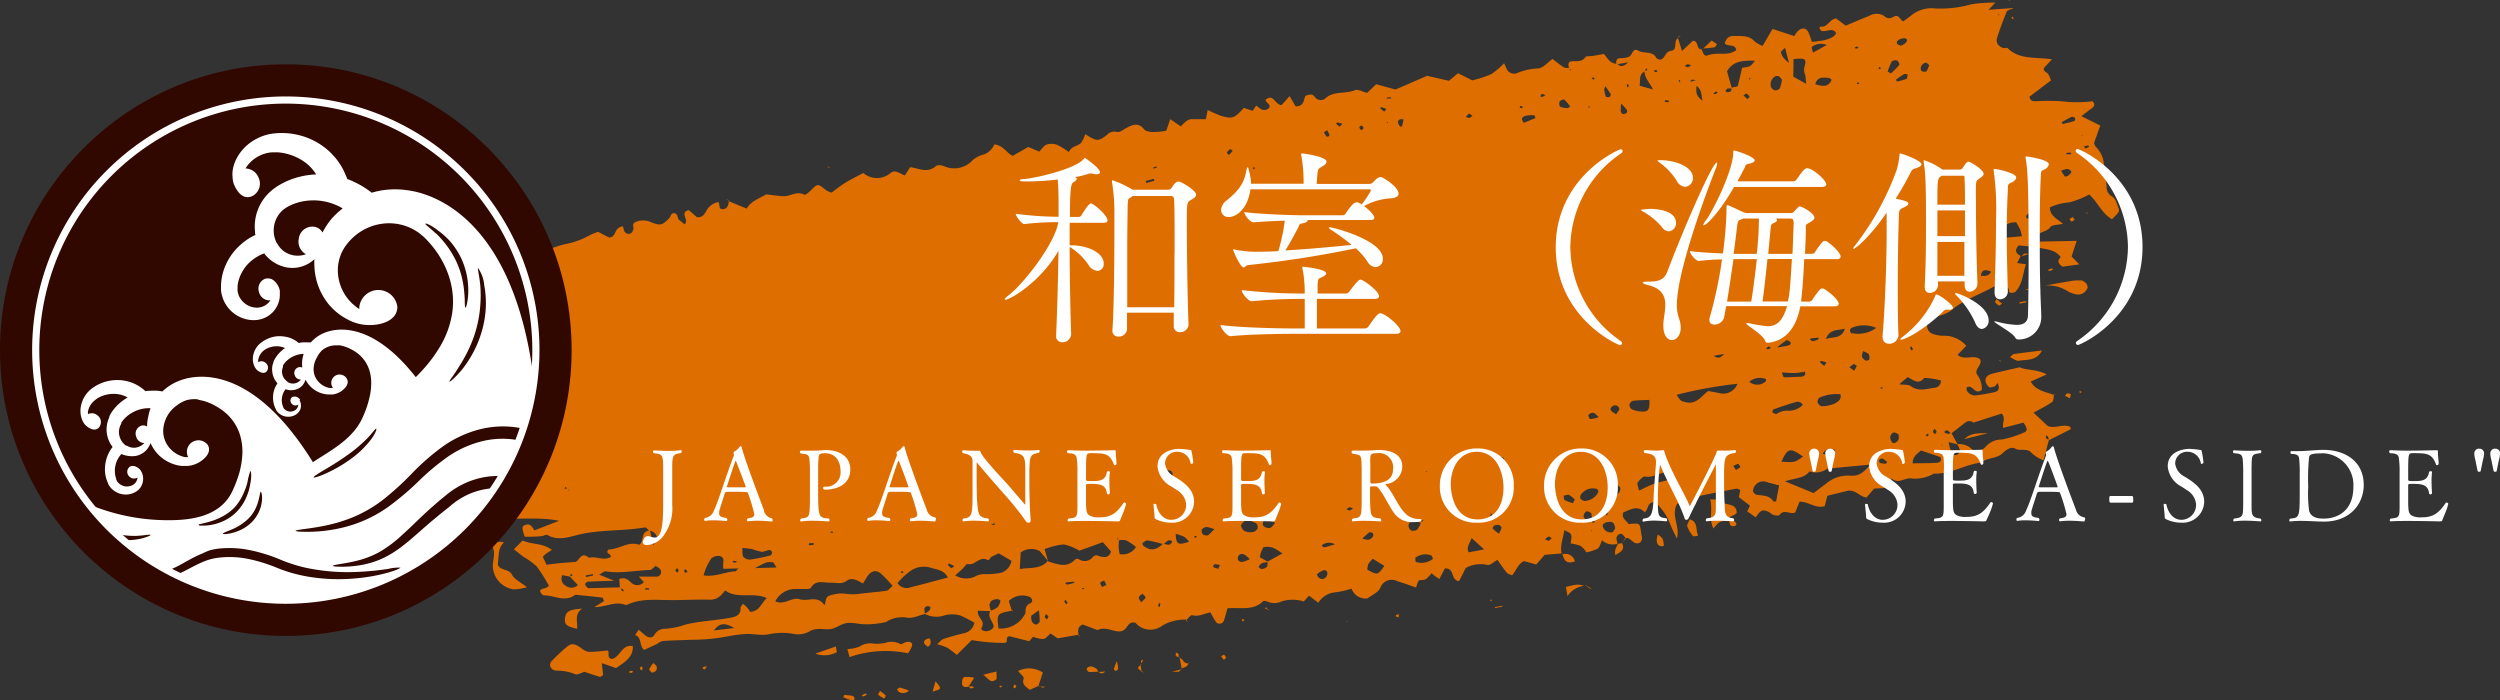 <svg xmlns="http://www.w3.org/2000/svg" viewBox="0 0 349.88 97.99"><rect x="0" y="0" width="349.88" height="97.99" fill="#333333" stroke="none"/><defs><style>.cls-1{fill:#df6e00;}.cls-2{fill:#fff;}.cls-3{fill:#310800;}</style></defs><title>アセット 2</title><g id="レイヤー_2" data-name="レイヤー 2"><g id="客室詳細"><path class="cls-1" d="M296.44,29c-.23-.58-.29-1.21-1-1.59a1.47,1.47,0,0,1-.62-1.16c0-1-.38-1.94-.35-2.88a3.91,3.91,0,0,0-1.19-2.86,1.69,1.69,0,0,1-.21-.51l.87-2.43-2.65-1.31c.53-.41,1-.77,1.43-1.09s.51-.54.14-1a17.83,17.83,0,0,1-4.37,0,30.13,30.13,0,0,0-3.59,0c-.45,0-.77-.08-.87-.64l3-2.27a3.56,3.56,0,0,0-.39-.91c-.2-.27-.72-.34-.59-.84l1.13-1.21c-2.26-.33-4.57.08-6.2-1.56-.09-.09-.41,0-.58,0-.76-.26-1.12-.78-.9-1.46.39-1.23.84-2.44,1.34-3.64.09-.21.54-.3,1-.52l-3.53.25.93-1A19.42,19.42,0,0,0,275.9.6a15.6,15.6,0,0,1-5.07.58,4.53,4.53,0,0,0-3.38,1c-.35.3-.74.55-1.11.82-.47-.33-.63-1-1.22-.7s-.92.4-1.47-.1a2,2,0,0,0-2,0c-1.11.44-2.19.91-3.34,1.39l-1.33-1c-.95.06-1.17,1.31-2.22,1.13,0,0-.15.18-.12.23a1.35,1.35,0,0,0,.31.4c.06,0,.19,0,.29,0,.56,0,1.18-.4,1.65.15.25.29-.44.85-1.49,1.11a17,17,0,0,1-1.83.25,10.63,10.63,0,0,0-.49-1.37c-.35-.67-1-.66-1.6,0a5.51,5.51,0,0,0-.36.56l-3.05-1-1.39,2.38a4.32,4.32,0,0,1-1.11-.63c-.79-.9-1.89-.74-3-.76-.76,0-1,.49-1.2,1,.36.57,1.49,0,1.62,1a4.59,4.59,0,0,1-.79.37c-1,.27-2.12-.08-3.2.34-.56.22-.66-.44-.85-.84-.82,0-.34-1.17-1.23-1.21l-1.52,1.44-.57-1.81c-.68.47,0,1.66-.93,1.77s-.81,1.17-1.61,1.26c-.19-.1-.44-.15-.5-.27-.5-1-1.71-.54-2.52-1s-.8.65-1.3.86a2.93,2.93,0,0,1-1.1.19c-.71,0-.69.38-.66.79-1-.09-1.28-.9-1.73-1.38-.57.1-1,.19-1.53.27s-.93,0-1.05.15c-.49.71-1.15.57-1.84.6s-.58.53-.48.94a1.57,1.57,0,0,1-.72-.09c-.56-.35-1.05-.77-1.58-1.17-.73.52-1.34,1.28-2,1.33a8.38,8.38,0,0,0-3.06.69,1.16,1.16,0,0,1-1.4-.72l-.32-.7a10.51,10.51,0,0,1-1.8,1.53,16.3,16.3,0,0,1-2.65.87l-2-1-1.27,1.06-3.06-.7-4.41,1.92-2.71-.74L191.33,13c-.61-.15-1.29-.55-1.7-.38-1.34.57-3,.06-4.17,1.17a1,1,0,0,1-1.35-.1c-.25-.25-.34-.68-1.32-.31-.4.18-.07,1.54-1.47,1.5l-.84-1.43-1.13,1.27c-1-.14-1.1-1.67-2.23-.76,0,.45.78.58.51,1.14-.84.69-1.34,0-1.83-.33l-.48.74-1.24-.41c-1.32,1.46-1.62,1.59-3.22,1.1a15.81,15.81,0,0,1-1.84-.81l-.26,1.29c-.7,0-1.37,0-2,0s-1.07.6-1.52,1l-1.46-1-.56,1.62a11.62,11.62,0,0,1-1.75.18c-.47,0-1.13-.09-1.34-.37-.81-1.07-1.72-.62-2.58-.15-.43.24-.8.62-1.33.49a1.31,1.31,0,0,0-1.26.4c-1.26,1-1.52.93-3.08-.08a4.21,4.21,0,0,1-.6,1.24c-.31.32-.86.42-1.25.69a2,2,0,0,0-.46.58,9.52,9.52,0,0,0-1.6-1,2.26,2.26,0,0,0-1.45-.06c-.41.14-.69.6-1.08,1l-1.54-.65-2.17,1.24c-.89-.42-1.36-1.49-2.58-1.6a2.5,2.5,0,0,1-1.41,1.39,4.17,4.17,0,0,0-1.58.78,3.47,3.47,0,0,1-4.07.86c-.32-.12-.91-.19-1.1,0-1.22,1.07-2.43.29-3.62.16l-.73,1.15c-.76-.25-1.31-.89-2-.34a2.93,2.93,0,0,1-3.82,0c-.88.47-1.69.86-2.44,1.32s-1.42,1-2,1.43a3.41,3.41,0,0,1-.72-.3c-1.22-1-1.21-1-2.2,0-.24.26-.78.66-.89.6-1.06-.61-2,.27-3,.2-.79-.05-1.57-.17-2.34-.26-1,.59-2.21,1-2.72,2L102,28.16a2.14,2.14,0,0,1-.16.68.74.74,0,0,1-1,.36c-.16-.07-.13-.45-.2-.69a1.15,1.15,0,0,0-.13-.23,2.43,2.43,0,0,0-1.73,1.37c-.25.39-.51.82-1.23.75l-1.17-1c-1.35.42.13,1.29-.56,2-.27-.22-.54-.42-.79-.64s-.13-1-.83-.93c-.1.07-.2.11-.25.18a3.13,3.13,0,0,1-.26.5c-1,1-1.2,1.12-2.54.6a2.77,2.77,0,0,0-1.73-.2c-.51.13-1,.32-.75.95,0,.14-.06.35-.14.52a.63.63,0,0,1-1.13,0,1.87,1.87,0,0,1-.19-.71c-1.43.19-.84,1.57-2,1.56l-1.51-.79c-.4.16-.79.28-1.13.46A11.44,11.44,0,0,1,79,34.19,17.5,17.5,0,0,0,74.56,36a4.17,4.17,0,0,0-1,1c-.93,1-.83,2.22-1.27,3.31-.25.63-.31.94.17,1.37.08.07-.11.59-.2.6a6.75,6.75,0,0,0-2.52.21,2,2,0,0,0-.13-.47c-.23-.41-.61-.27-1-.19L68,44.11l2.16,1.72.39-1.31a7.1,7.1,0,0,1,1.37.65c.41.32,1.2,0,1.36.68a2.91,2.91,0,0,1-2.46.91,3,3,0,0,0-1.56.69c-.19.12-.11.59-.13.93.43,0,1-.21,1.18.36l-2.64,1.18c-.09,0-.15.15-.25.25l2.25.28c-1.36.24-2.05.35-2.74.49s-1.38.33-2.07.44-1.4.19-2.11.25a2.16,2.16,0,0,1-1.94-.47c-.61-.66-1.33.35-1.94,0a2.61,2.61,0,0,1-.52-.62L56.86,52a12.68,12.68,0,0,0,.54,1.21c1,1.81,2.42,3.44,2.92,5.64l-1.57.62c.29.07.66.14,1,.24,1.35.38,2.62.81,3.19,2.19.21.52.82.6,1.54.47s.87,0,1.17,1.09c-.37.14-.74.27-1.11.42-1.28.53-2.29.54-3-.8-.29-.56-1.36-.32-1.77.29-1.19,1.8-.57,3.79,1.58,4.9,1.18.61,2.41,1.13,3.6,1.73.19.09.24.4.45.77L63,71.2a7.87,7.87,0,0,0,1.09,1.16,12.38,12.38,0,0,1,1.75,1,10.87,10.87,0,0,0,3.41,1.84c.74-.32,1.29-.57,1.2-1.27l.08.05.08-.24-.16.18-1.35-1.2c.33-.16.53-.34.68-.32,2.72.42,5.54-.12,8.46.49l-3.46,1.34c-.41-.76-.72-.94-1.21-.78s-.63.27-.13,1.67c.75,0,1.53,0,2.32-.09.29,0,.68-.26.85-.16,1.55.92,3.18.22,4.66-.11,3-.65,6-.43,9-.95.16,0,.37.26.56.44-1.19.18-.62,1.39-1.36,2-1.46-.56-2.75.59-4.23.65a.32.32,0,0,0,0,.62c.14.08.2.26.3.38-1,.69-2.09-.13-3.12.17-1-.93-1.28.24-1.84.57-.7.05-1.4.1-2.09.16s-1.37.16-2,.24l-.52-1.11a3.78,3.78,0,0,1,.39-.39c.23-.17.48-.32.87-.57-1.24-1-2.83-.74-4.09-1.33l-1.21,1.24c.5.4.92.75,1.36,1.07a9.42,9.42,0,0,1,1.83,1.33A23.28,23.28,0,0,1,76.83,82a3,3,0,0,1-.44.28c-.25.11-.59.11-.75.28s.18.79.57.77c1.42,0,2.83,1,4.27-.07a.47.47,0,0,1,.29,0c1.18.12,2.35.23,3.52.38.1,0,.14.29.23.49l-1.35.84c1.58,0,2.92-.86,4.31-.33a.43.43,0,0,0,.29,0c1.8-.85,3.69-.7,5.59-.66s4-.11,6-.05c1.07,0,1.56-.58,2.13-1.3,1.66,1.26,3.91.19,5.81,1.07-.79.79-1,1.81-2.3,1.94a6.7,6.7,0,0,0-.46-.65,5.37,5.37,0,0,0-.56-.49c-.12.2-.35.4-.34.58.06.83-.47,1.19-1.23,1.34-2.16.42-4.37.47-6.51,1A10.33,10.33,0,0,1,93,88a1.63,1.63,0,0,0-1.43.89c-.31.48-.87.36-1.3,0s-.55-.47-.89-.77l-.49.76c1,.34.52,1.49,1.25,2.08l1.63-.75c.34-.16.66-.47,1-.5,1.3-.1,2.6-.11,3.9-.17,1.1,0,2.21-.06,3.3-.19,1.4-.16,2.79-.51,4.19-.61,1.19-.09,2.44.27,3.58,0a9.07,9.07,0,0,1,3.48,0,3.15,3.15,0,0,0,2-.34c1-.61,1.88-.28,2.84-.34s1.74-.89,2.79-.89a8.77,8.77,0,0,1,1.46.15,11.22,11.22,0,0,0,3.7-.27,4,4,0,0,1,2.89-.61c1,.15,1.72-.37,2.58-.5v0a3.52,3.52,0,0,0,2.42.27,4.15,4.15,0,0,1,2.54-.06,21.33,21.33,0,0,1,1.93,1,1.85,1.85,0,0,1-1.41,1.46c-1,.23-1.95.49-2.89.81-.34.11-.58.46-.92.74a9.35,9.35,0,0,1,1.44.5,12.06,12.06,0,0,1,1.32,1L136,89.58a25.55,25.55,0,0,0,4.63.39c.6-.11-.06-.69.61-.94l2.8.71.54-.62a4.11,4.11,0,0,0,1.44.31c.38-.06.69-.51,1-.78l1,.69,2.9-.51c0-.51-.22-1.07.62-1.43l2.05.78c1.22-.58,2.33.35,3.28.17s.88-1.29,1.77-1.23c.11,0,.24,0,.3.07a2.73,2.73,0,0,0,3.72.37,6.21,6.21,0,0,1,3.4-.84l-.06.07.09.06s0-.09,0-.13c.26-.26.58-.67.73-.63.91.27,1.68-.21,2.57-.39.28.48.53,1,.84,1.41a.66.66,0,0,0,1-.12c.22-.59.37-1.21.56-1.86,1.74-.16,3.6.4,5-1,.08-.08.41,0,.55.05a2.37,2.37,0,0,0,2,0,5.08,5.08,0,0,1,3.13,0l.73-.82,1.3,1a3.12,3.12,0,0,1,2.42-1.47,11.56,11.56,0,0,0,2.23-.51,2.08,2.08,0,0,0,2.23,1.37c.62-.47,1.49-.84,1.77-1.42a1.7,1.7,0,0,1,2.39-1c.9.27,1.78.6,2.67.91,0-.17.08-.35.14-.53s.15-.34.23-.5c1-.06,1-.06,1.78-1,.13.12.25.25.4.36s.4.28.68.47l.77-1.49c1.45-.06.77,1.71,2,1.77l.92-1.83a4.32,4.32,0,0,1,3.06-.42c.31.1.88-.44,1.37-.71.44.61.85,1.22,1.32,1.79.15.18.47.24.75.37.57-.68.79-1.54,1.64-2L215,79l1.18-1.35,2.37-.2c-.24-1.1.23-2.13.37-3.24,1.1.47,1.1.47.9,1.85a5.43,5.43,0,0,1,1.4.35,3.36,3.36,0,0,1,.8.89,5.52,5.52,0,0,0,1.58-.52c.32-.25.4-.75.6-1.16a2.27,2.27,0,0,0,2.17.48,3,3,0,0,0-.09-.46.66.66,0,0,1,.61-.93c.18,0,.4.34.61.58.82-.12,1.09,1.15,2.06.63.09-.16.24-.32.24-.48,0-.36-.11-.72-.16-1.09-.15-1.16-.15-1.16-1.71-1-.3-.52-1.08-.84-.73-1.64,1-.4,2-1.05,3,0,.11-.16.23-.31.31-.46s.12-.36.22-.52A.74.74,0,0,1,232,70.6a13,13,0,0,1,1.16,1.51,18.59,18.59,0,0,1,.8,1.76c.22.47.45.93.73,1.5.49-1.75-.95-3.32.09-4.95.64.13.72.94,1.49.68.55-.19,1.25-.12,1-1,0-.18.45-.65.76-.72,1.67-.38,3.35-.67,5-1,.14,0,.31.11.52.2l-.19,1,1.55,1.19-.38.8.48.33.7.51c.73-1.05.95-1.15,1.77-.79.27.11.46.36.74.45s.75.13.83,0c.63-.9,1.5,0,2.2-.36l.6-1.5c1.31,0,2.24,1,3.52.63l.38-1.46,2.74-.67c1.16-.27,1.74.8,2.73.92l1.07-1.25,2.13-.12.32-1.3c1,.85,1.82-.14,2.75,0a5.19,5.19,0,0,0,3.16-.68c2.37.11,4.37-1.3,6.66-1.54.82-.75,2.12-.5,2.95-1.31.45-.44,1.22-1,1.8-.63s1.68-.18,2.29.62a5.37,5.37,0,0,0,1.64,1l.75-2.81,3.06-1.54s0-.17-.06-.33c-1-.48-2.13.3-3.14-.11l-2-1.87c.9-.51,1.79-.94,2.59-1.49.23-.16.19-.63.27-1-1.18-.43-2.56-.6-3.26-1.87l2.24-1c-1.39-.75-2.89-.56-3.76-1-1.5.34-2.65.6-3.8.88s-1.3,1.08-.52,1.9c.1.1.52,0,.75-.09s.27-.27.46-.48c.32.69.17,1.12-.42,1.27a25.77,25.77,0,0,1-2.68.46,1.32,1.32,0,0,1-1.2-.67c-.08-.1,0-.29-.06-.43.9-.59,1.11,1.16,2.16.32a3.47,3.47,0,0,0-.57-2c-.73-.84.78-1.49.29-2.31-.91-.65-2.21.25-3.12-.59l1.21-1.27a4.1,4.1,0,0,0-3.29-1.4,4.46,4.46,0,0,1-1.45-.28,1.16,1.16,0,0,1-.28-2,1.69,1.69,0,0,1,.76-.42A4.94,4.94,0,0,0,273.62,43c2-1.45,4.45-2.13,6.43-3.51.53.42,1.13.6,1.11,1.3,0,.25.73.26.94,0,1-1.11,1-2.5,1.43-3.81l-1.23-.17.51-1c-.71-.32-.9-.78-.3-1.47.92.11,1.89.15,2.81.33,1.13.23,2.38.29,3.08,1.33-.53.49-.34.9.24,1.32L291,37l-1.08-1.11.72-2.18-6.15.12c.23-1.43,1.85-1.19,2.48-2.06.22-.31,1-.28,1.74-.45-.78-.68-1.84-1.12-1.82-2.3a7.88,7.88,0,0,1,2.74-.7,12.35,12.35,0,0,0,2.76-1.1c1.22,1.1,1.75,2.65,3.19,3.46C296.64,29.62,296.68,29.6,296.44,29ZM279.81,2l-.08.17-.1-.16ZM63.11,66.16c.44-.57.74-.37,1-.11Zm8-18.55.11.18-.18,0Zm-.38,1.33c-.07,0-.16,0-.19,0a.32.32,0,0,1,0-.08Zm-5.15,18a1.35,1.35,0,0,1-1.27-.8l2.34.12A1,1,0,0,1,65.61,66.93Zm3.11,3.15-.78-.94c.14-.07.38-.22.41-.19a5.67,5.67,0,0,1,.62.76S68.88,69.84,68.72,70.07Zm2.64-2.69a20.55,20.55,0,0,1,.12,2.06c0,.21-.41.63-.49.6a1.8,1.8,0,0,1-.86-.54c-.13-.16,0-.49,0-.74.07-.53.17-1.06.26-1.56-.57-.75-1.29-.14-1.92-.16s-1.05-.29-1.1-.89l2.85-.05,2.95,0Zm2.72-1s-.15-.06-.22-.1l.49-.6.27.26C74.43,66.1,74.26,66.26,74.07,66.39Zm1.53-1c-.06,0-.17.1-.19.08a.66.66,0,0,1-.12-.2l.29-.12Zm-3.05-1.21a9.13,9.13,0,0,0-4,.84,4.88,4.88,0,0,1-1.14.22l-.13.81-.52.1c-.48-2.72-.39-2.84,2.68-3.12a46.32,46.32,0,0,1,6.74.07A5.92,5.92,0,0,1,72.55,64.21ZM79,68.38l.18-.26.17.27Zm.53.21a.23.23,0,0,1,0-.07l.2.09C79.66,68.61,79.58,68.63,79.55,68.6Zm.37,11.7c.39.3.1.31-.11.36ZM79.22,82a1.12,1.12,0,0,1-.52-1.51l1.05.21,1.12,1.17A1.25,1.25,0,0,1,79.22,82Zm12.49-3a.23.23,0,0,1,0,.06L91.55,79C91.6,79,91.69,79,91.71,79ZM83,80.34l0,.2-1,.22L82,80.52Zm4,2.29a1.17,1.17,0,0,1-.11-.3,2.29,2.29,0,0,1,.32.18c.06,0,.06.15.08.23S87.07,82.7,87,82.64Zm3.72-.1a3.18,3.18,0,0,1-.49-.05c.05-.06.11-.17.16-.17a3.26,3.26,0,0,1,.48.05C90.85,82.43,90.8,82.53,90.75,82.54Zm1.18-1.83c-.77,0-1.54,0-2.49,0l.7.77a1.21,1.21,0,0,1-1.77.07c-.42-.36-.79-.81-1.67-.51l.08,1.18c-1.47,0-2.93.1-4.39.1-.18,0-.38-.34-.5-.56,0,0,.25-.34.4-.34,1.09-.06,2.18-.08,3.69-.13l-2.09-.86c.46-.25.7-.49.88-.46,2.06.33,4.13-.12,6.19-.19.28,0,.55-.35.83-.57v0c.22.16.52.28.64.49A.65.65,0,0,1,91.93,80.71Zm-.48-4.42-.43-2a1.28,1.28,0,0,1,1,1.08C92.07,75.54,91.77,75.79,91.44,76.29Zm3.43,3.85c-.12-.09-.31-.16-.33-.26s.14-.22.23-.34c.07.05.2.1.2.16A2.18,2.18,0,0,1,94.87,80.14Zm1,.06a2.31,2.31,0,0,1-.09-.42s.19-.12.19-.11a3.92,3.92,0,0,1,.28.36Zm6.8-1.71.48.07c-.05.06-.11.18-.16.18a2.63,2.63,0,0,1-.47-.06Zm.26,1.47c-1.48.09-2.9.84-4.44.57a7.29,7.29,0,0,1,1.12-2.41,1.7,1.7,0,0,1,1.07-.31.65.65,0,0,1,.57.81,4.93,4.93,0,0,0,0,1l2.1-.06C103.11,79.75,103,80,102.89,80Zm-3,8.28c.72-.94,1.4-1.2,2.85-.34Zm16.52-13.85c.05,0,.1.06.16.1s-.14.12-.2.11-.13-.1-.19-.15A.86.86,0,0,1,116.39,74.39Zm-3,1.65a1.29,1.29,0,0,1,.47,0c0,.05,0,.15,0,.16a1.14,1.14,0,0,1-.45.11C113.11,76.29,113.09,76.14,113.36,76Zm-9.42,1.79c-.17-.24-.08-.64-.12-1.13a13.17,13.17,0,0,1,1.33.15,10.82,10.82,0,0,0,1.38.39c.34,0,.7-.21,1.07-.26a.49.49,0,0,1,.38.29c0,.14-.08.44-.19.46a23.78,23.78,0,0,1-2.89.6A1.3,1.3,0,0,1,103.95,77.83Zm1.64,1.69c1.63-.87,1.63-.88,2.51-.82.11,0,.19.25.52.73Zm18.48,3.16c-1.19.17-2.39.26-3.59.4a7.19,7.19,0,0,1-2.38,0,5.1,5.1,0,0,0-2,.27c-.61.14-.57.69-.75,1.38-1-1.49-2.4-.48-3.47-.85s-2.24.9-3.43.28a3.15,3.15,0,0,1,2.68-1.72c.49,0,1,0,1.5,0,.28,0,.72,0,.8-.16.65-1.17,1.78-.7,2.7-.72s1.6.26,2.32-.27,1.45-.06,2.27.38l.55-.9c.53-.84,1.22-1.08,1.91-.52a18.36,18.36,0,0,1,1.69,1.76C124.51,82.34,124.31,82.65,124.07,82.68Zm15.11-9.44c0,.06,0,.14,0,.16a.52.52,0,0,1-.26.07.81.81,0,0,1-.25-.1Zm-13,6.71c.06,0,.13.08.19.12s-.11.14-.17.14-.14-.07-.2-.11S126.14,80,126.21,79.95Zm3.84,5.49a3.34,3.34,0,0,1-.61.44,2.73,2.73,0,0,1-.1-.68.53.53,0,0,1,.33-.35c.15,0,.44,0,.49.11A.51.51,0,0,1,130.05,85.44Zm-2.63-3.24a1.52,1.52,0,0,1-1.84-.58,8.81,8.81,0,0,1,1.57-1.52,3.3,3.3,0,0,1,3-.66c.91.31,1.95.3,2.47,1.4C130.85,81.29,129.15,81.78,127.42,82.19Zm5.73-2.65a2.81,2.81,0,0,1-.52-.47s.13-.22.13-.22c.25.11.49.23.77.37A2.89,2.89,0,0,1,133.14,79.54Zm.5,1c.34-.31.64-.57.94-.85s.64-.8.79-.76c1,.3,1.65-1.11,2.71-.6.4.19.42-.29.65-.41s.7-.33,1-.49l1.79,1.06a2.17,2.17,0,0,1-1.41,1.66,12.05,12.05,0,0,1-1.19.17c-.85.11-1.68-.15-2.56.4A3,3,0,0,1,133.64,80.5Zm4.49,7.82c-.44,0-1-.2-.79-.51.59-1-.7-1.43-.52-2.38l1.72.06c-.38.77.25,1.31.47,2C139.13,87.86,138.71,88.27,138.13,88.32Zm.36-3.83c.08-.52.58-.66,1.08-.68.14,0,.42.18.41.23a2,2,0,0,1-.41.91,3.1,3.1,0,0,1-.93.46A2.44,2.44,0,0,1,138.48,84.49Zm5,1.24h0a3.83,3.83,0,0,1-3.78,2.19c-.27-2.06-.26-2.09,1.85-2.49l-.41-1.36a2.71,2.71,0,0,1,2.9-.58c.35.15.52.72.16.87C143.55,84.68,143.52,85.17,143.52,85.73Zm2,1.16a.78.78,0,0,1-.55.49.86.86,0,0,1-.58-.48,2.06,2.06,0,0,1-.07-.77l1.06-.76A7.87,7.87,0,0,1,145.5,86.89Zm1-.23c-.11-.12-.28-.22-.3-.36s.12-.27.19-.41l.32.34Zm.11-8.2c-1,1.21-2.52.89-3.92,1.14l.13-2.32a2.48,2.48,0,0,1,2.64-.2c.42.43.78.92,1.17,1.38Zm2.57,6.06a2.58,2.58,0,0,1-.27-.41s.12-.13.18-.2l.3.42Zm1.15-3c-.33.1-.66.19-1,.26-.06,0-.15-.09-.23-.13s.11-.19.18-.2c.34,0,.69-.06,1-.08A.52.52,0,0,1,150.37,81.51Zm1.17.95s-.06-.09-.1-.14a1,1,0,0,1,.24-.09s.06.09.09.14A1,1,0,0,1,151.54,82.45Zm2.76-.32c-.12-.2-.32-.4-.3-.59s.34-.24.53-.36a3.26,3.26,0,0,1,.31.64S154.55,82,154.3,82.13Zm-.11-4.24c-.47-.15-.83-.45-1.27.05a1.43,1.43,0,0,1-1.89.28c-.15-.07-.45-.12-.52,0-1.22,1.3-2.52.65-3.81.3l-.5-1.73a10.4,10.4,0,0,1,2.67-.66,7.1,7.1,0,0,1,2.2.88l3.29-1.19,1.13,1.29C155.33,77.78,154.87,78.11,154.19,77.89Zm2.32-2.5a.23.23,0,0,1,0,.09l-.2-.13C156.39,75.36,156.48,75.36,156.5,75.39Zm.23,2.17a4.92,4.92,0,0,1-.12-2,2.42,2.42,0,0,1,1,0,8.12,8.12,0,0,1,1.37.94A2.22,2.22,0,0,1,156.74,77.56Zm3,6.74c-.16-.32-.38-.55-.35-.75s.33-.35.51-.53c.15.19.45.39.42.56S160,84,159.7,84.3Zm2.54.61c-.06-.05-.19-.11-.18-.16a2.07,2.07,0,0,1,.12-.43l.2.15Zm-2.18-8.5c-.13-.1-.24-.42-.17-.48s.48-.39.68-.36c.72.12,1.42.32,2.13.5C161.82,77,161,77.14,160.07,76.41Zm3.9-.52c-.11.12-.26.29-.39.29a3.09,3.09,0,0,1-.69-.12,3.35,3.35,0,0,1,.58-.48c.11-.06.33,0,.49.06S164,75.84,164,75.89Zm-7.16-49.53c.06,0,.16.08.24.12s-.13.21-.19.2a3.41,3.41,0,0,1-.55-.1A3.18,3.18,0,0,1,156.81,26.36Zm6.56,39.42a.57.57,0,0,1,.72.58c0,.19-.27.37-.51.67l-.92-.58C162.9,66.21,163.1,65.83,163.37,65.78Zm1.17,8.87c1.28.4,1.28.4,1.85,1.11C164.83,76.34,164.59,76.2,164.54,74.64Zm2.78.58c-.06,0-.13-.08-.2-.12s.11-.15.17-.16.13.08.2.12S167.38,75.21,167.32,75.22Zm3.15,4.33-.72-.26c.06-.14.13-.4.19-.4a4.18,4.18,0,0,1,.77.12Zm-1.32-4.74a.93.93,0,0,1-.78-.06.74.74,0,0,1-.19-.71.94.94,0,0,1,.69-.35,4,4,0,0,1,1.07.31C169.55,74.42,169.39,74.71,169.15,74.81Zm-8.74-49.27-.08-.29,1.14-.29.07.26Zm1.11-2c-.06,0-.14-.07-.22-.1a3.18,3.18,0,0,1,.44-.21s.13.08.2.13A2.69,2.69,0,0,1,161.52,23.55Zm15.61,49.11a7.16,7.16,0,0,1,1.32.45c-.32.34-.46.62-.67.69-.47.15-1.09-.17-1.08-.54C176.71,73.05,177,72.65,177.13,72.66Zm-3.5-7.13c-.06,0-.15,0-.18,0a.33.33,0,0,1,0-.08Zm-.43-.34a.24.24,0,0,1,0,0l-.16-.09C173.1,65.16,173.17,65.16,173.2,65.2Zm.05,13.12a.69.69,0,0,1,.13-.68c.4-.34.81-.16,1.51.57C173.88,78.74,173.5,78.78,173.25,78.31Zm1-4a1.07,1.07,0,0,1-.58-.79c0-.27.4-.54.67-.87a8.1,8.1,0,0,1,1.42.51.75.75,0,0,1,.23.71.92.92,0,0,1-.6.52A2,2,0,0,1,174.29,74.36Zm3,5a1.14,1.14,0,0,1-.74.26c-.13,0-.4-.27-.37-.31a1.22,1.22,0,0,1,.49-.52,2.38,2.38,0,0,1,.75-.11A1.35,1.35,0,0,1,177.32,79.32Zm.14-.77h0l-1.1-.62a5.94,5.94,0,0,1,.19-.75,5.56,5.56,0,0,1,.32-.64c1.21-.26,1.83.33,2.66.86ZM172,21.68c-.1-.11-.32-.26-.29-.32a1.75,1.75,0,0,1,.44-.5,2.24,2.24,0,0,1,.38.25Zm3.53,1.69a.69.69,0,0,1,.09.23s-.11.07-.16.11a.71.71,0,0,1-.1-.23S175.5,23.4,175.56,23.37Zm10,57.44a.67.67,0,0,1-1,0,1.47,1.47,0,0,1-.23-.42,2.5,2.5,0,0,1,.44-.35c.32-.16.72-.46,1,0A.79.79,0,0,1,185.54,80.81Zm-.21-4.21c-.1,0-.24-.15-.36-.23a.92.92,0,0,1,.21-.19,1.66,1.66,0,0,1,1.66,0C186.13,76.39,185.73,76.52,185.32,76.6ZM191,70.41c.15-.12.46-.06.72-.07,0,.26,0,.51-.07.54a5.51,5.51,0,0,1-.84.15C190.82,70.81,190.81,70.52,191,70.41Zm.68,4.1a.55.55,0,0,1,.48.15.52.52,0,0,1-.06.48c-.31.46-.76.51-1.42.22A11.32,11.32,0,0,1,191.64,74.5Zm-2.77-3.05-.49-.17c.15-.1.28-.27.44-.29s.33.1.5.16Zm2.46,8.27a2.64,2.64,0,0,1,.12-.78,4.09,4.09,0,0,1,.64-.75l1.61,1C192.81,80.51,192.81,80.51,191.33,79.72Zm-5.41-60.6c-.09,0-.23,0-.27,0a1.94,1.94,0,0,1-.38-.6c0-.06.29-.21.44-.31.11.23.24.46.33.71C186.06,18.94,186,19,185.91,19.12Zm13,53.64.25.08-.28.22Zm-12-55.49c.08,0,.17-.15.23-.14a6.24,6.24,0,0,1,.68.19l-.4.41Zm10.88,55.64a3.25,3.25,0,0,1,1,.26,3.41,3.41,0,0,1-.5.94,1,1,0,0,1-.8.14.81.81,0,0,1-.41-.61A.67.67,0,0,1,197.71,72.92Zm.27,5.66c0-.21-.07-.47,0-.54a2.29,2.29,0,0,1,2.18-.31c.13,0,.17.3.26.48A2.55,2.55,0,0,1,198,78.58ZM190.5,18.23c-.1-.13-.25-.26-.26-.4s.22-.19.34-.29c.09.13.24.25.24.38S190.61,18.13,190.5,18.23Zm9.18,47.84-.17-.06.16-.08ZM195.9,16.71c.12-.07.35,0,.53,0-.07.31-.12.63-.2.94,0,0-.14.07-.21.1a.91.91,0,0,1-.18-.19C195.7,17.29,195.47,17,195.9,16.71Zm-1.73.54-.11-.16h.19Zm-.44-1.62-.59-.47c.07-.06.16-.18.2-.16.23.06.45.16.69.25Zm.45-2a3.18,3.18,0,0,1,.5,0v.15l-.7,0C194.06,13.76,194.12,13.65,194.18,13.64ZM205.56,77.3c-.4-.69.11-1.18.39-2l1.76,1.59Zm3-5a2.91,2.91,0,0,1,.1-.49,2.45,2.45,0,0,1,.27.41s-.11.14-.16.21S208.57,72.3,208.57,72.26Zm1.24,2.4a7,7,0,0,1-.87-.7c-.05-.06.07-.37.18-.43.38-.18.81-.17,1,.19C210.21,73.9,210,74.21,209.81,74.66Zm.44-10.22c-.4.18-1,0-.92-.18s.27-.24.48-.41l.72.21C210.44,64.19,210.38,64.38,210.25,64.44Zm-5.13-48.11.49-.49.48.32c-.15.11-.28.28-.45.31A1.36,1.36,0,0,1,205.12,16.33Zm11.64,59.32-.52-.19a1.9,1.9,0,0,1,.51-.42c.1,0,.29.16.44.25Zm3.38-5.27A6.1,6.1,0,0,1,219,70c-.15-.08-.12-.42-.17-.64.25,0,.56-.18.75-.1a3.89,3.89,0,0,1,.81.64Zm-4.28-57.25c.14,0,.3.1.45.15l-.5.27-.24-.12C215.66,13.32,215.75,13.14,215.86,13.13Zm-1.08,3,.12.35-1.62.67c-.42-.48-.35-.85.32-1A5.6,5.6,0,0,1,214.77,16.13Zm10.13,55.31a3.46,3.46,0,0,1,.08.4.79.79,0,0,1-.07.26c-.1-.1-.3-.22-.28-.29A1.17,1.17,0,0,1,224.91,71.45Zm-12-56.64s.14.09.21.13-.14.18-.18.17C212.62,15.05,212.61,14.93,212.87,14.81Zm9.73,59.5.08-.15.09.14Zm-.89-2.44c0-.14.28-.37.36-.36s.55.17.61.34a3.22,3.22,0,0,1,.06,1C221.76,72.75,221.49,72.51,221.71,71.86Zm1.08,1,.4.08C222.87,73.38,222.86,73.07,222.79,72.88Zm-1.12-2.77c-.14-.1-.48-.21-.54-.4a.78.78,0,0,1,.24-.69,2,2,0,0,1,2.11-.6.45.45,0,0,1,.16.46A2.22,2.22,0,0,1,221.67,70.11Zm4,4.35a1.14,1.14,0,0,1-1.41-.94c0-.15.34-.41.56-.45.78-.17,1.08,0,1.2.87C225.95,74.06,225.87,74.37,225.67,74.46Zm-3.11-15.82c-.12,0-.34-.43-.28-.58a.79.79,0,0,1,.65-.31c.23,0,.41.29.8.6A4.87,4.87,0,0,1,222.57,58.65Zm3.06,10.55a.54.54,0,0,1-.34-.38c0-.5.29-.85,1-1,.13.12.41.27.45.47A.84.84,0,0,1,225.63,69.2ZM226.19,58c-.34-.26-.67-.4-.77-.63s.2-.54.39-.6a.6.6,0,0,1,.82.46C226.65,57.37,226.41,57.58,226.19,58Zm-6.74-42.87a3,3,0,0,1-1.08-.19c-.16-.09-.18-.53-.09-.75a.84.84,0,0,1,.65-.25,7.28,7.28,0,0,1,.85,1C219.61,15,219.52,15.08,219.45,15.08ZM223,10.85c.06,0,.11.09.17.14s-.18.16-.2.14a1.08,1.08,0,0,1-.23-.22A.74.74,0,0,1,223,10.85Zm-.7,4.06a1.2,1.2,0,0,1,.23,0s0,.1-.07.11a1.12,1.12,0,0,1-.23,0S222.31,14.91,222.34,14.91Zm6.21,41.19c.77-.1,1.55-.1,2.32-.14.08,1.33-.13,1.67-1,1.64a4.18,4.18,0,0,1-1.42-.3.78.78,0,0,1-.37-.66A.77.77,0,0,1,228.54,56.09ZM219.7,9.64l.2.19c-.07,0-.18,0-.2-.09A.26.26,0,0,1,219.7,9.64ZM233.38,67.2c-.7.19-1.36.32-2,.55s-1.19.54-2,.91c-.09-.53-.31-.93-.17-1.15s.76-.88,1-.82c1,.2,1.87-.4,2.89-.62Zm-8.19-53.6c-.14,0-.44,0-.47-.11a4.49,4.49,0,0,1-.2-1c0-.07.06-.16.17-.42.29.44.54.77.74,1.13C225.47,13.31,225.3,13.56,225.19,13.6Zm28.4-7.06a2.15,2.15,0,0,1,2.07-.25l-1.94,1.08C253.65,7,253.49,6.63,253.6,6.54Zm1.56,4.34c.69-.06,1.3.11,1.13.41a1.14,1.14,0,0,1-1.15.72c-.36,0-.71-.14-1.07-.21A1.07,1.07,0,0,1,255.16,10.87ZM251,8.27c1.68-.17,1.88-.06,1.52,1.17a1.64,1.64,0,0,0,.11,1c.07.31.08.64.16,1.29l-1.82-1C251,9.81,251,9,251,8.27ZM249.83,6.7l.54,2.11c-.71-.57-1.06-1-1.11-1.53C249.25,7.16,249.5,7,249.83,6.7ZM258.2,46c-.48,1.43-1.58,1.11-2.66,1.42C256.1,46,257.16,46.28,258.2,46Zm-9.82-35.27a.67.67,0,0,1,.53-.07c.16.05.26.24.48.47a6.18,6.18,0,0,1-.28,1.2.8.8,0,0,1-.65.32.87.87,0,0,1-.6-.47A1.29,1.29,0,0,1,248.38,10.72Zm7.24,40-.32.48c-.18-.16-.37-.3-.53-.47s.11-.23.13-.22C255.13,50.56,255.36,50.64,255.62,50.72Zm-2.12-3.39c.31,0,.63-.06,1-.09l0,.24a4.34,4.34,0,0,1-.77.27c-.12,0-.27-.14-.41-.21C253.36,47.45,253.42,47.34,253.5,47.32Zm1.21,8.28a5.72,5.72,0,0,1,2.87-.44c.18.76-.41,1.1-.91,1.34a4.68,4.68,0,0,1-1.72.33c-.2,0-.52-.32-.57-.53A.77.77,0,0,1,254.7,55.6Zm2.16,7.15h0C256.87,62.64,256.87,62.58,256.86,62.75Zm-.09.19c-.17,1-.83.79-1.67.55A1.2,1.2,0,0,1,256.77,62.94ZM245.61,8.49c-.65.84-.65.84-1.8,1l-.61,2.59-.85.19-.65-2.3C242.57,8.48,244,8.48,245.61,8.49Zm4.87,39.3c.28.26.1.47-.21.56s-.73.14-1.57.29a14.09,14.09,0,0,1,1.29-1C250.08,47.58,250.36,47.69,250.48,47.79ZM244,13.34c.15-.09.36-.28.43-.24a1.51,1.51,0,0,1,.45.46,2.85,2.85,0,0,1-.35.3Zm7.16,38.86c.49,0,1-.12,1.46-.18.12.54-.21.69-.63.71-.77,0-1.55.09-2.32.07-.1,0-.18-.38-.31-.68C250.07,52.16,250.61,52.22,251.16,52.2Zm-6.3-41-.06-.33L245,11Zm-3,1.19a1.31,1.31,0,0,1,.46,0c0,.15,0,.31-.12.4a.83.83,0,0,1-.49.11c-.07,0-.15-.09-.23-.14C241.57,12.58,241.67,12.42,241.82,12.37Zm5.64,36.09.37.2a3,3,0,0,1-.46.21c-.06,0-.16-.08-.24-.12ZM240.2,12.79s.13.1.2.16a3,3,0,0,1-.41.25s-.14-.09-.21-.13A3.56,3.56,0,0,1,240.2,12.79Zm-1.93,1.31c-1-.75-.88-1.27-.85-2.09C238.22,12.63,238.06,13.2,238.27,14.1Zm-1.46-2.72a.79.79,0,0,1-.27,0c.09-.08.17-.22.26-.23a2.06,2.06,0,0,1,.52.08C237.14,11.27,237,11.34,236.8,11.38ZM236.19,9a1.29,1.29,0,0,1,.48.14l-.42.28-.49-.16C235.91,9.17,236,9,236.19,9ZM235,11.15l.14.18,0,.23a1.92,1.92,0,0,1-.22-.27S235,11.2,235,11.15Zm6.29,38.39c-.5.57-.88.68-1.44.25ZM233.11,14l.51.12c-.06.07-.12.2-.17.2a3.08,3.08,0,0,1-.51-.1Zm-1.4-4.23s.15.09.23.14-.15.2-.2.19C231.43,10.05,231.42,9.92,231.7,9.78Zm-1.33-.23c.31.32.05.32-.14.35Zm-.24.47c.07,1,.79,1.62,1.2,2.51L229.47,12C229.6,11.25,229.33,10.49,230.13,10Zm-2.27-1.29c-.62.6-1.06.68-1.48.26Zm.07,3.31c-.06.25-.16.26-.25,0,0-.06,0-.14,0-.21s.15,0,.16,0A.27.27,0,0,1,227.94,12Zm-.29,3.76a.67.67,0,0,1-.51.17.52.52,0,0,1-.31-.37,6.71,6.71,0,0,1,.05-1.1,8,8,0,0,1,.78.87A.43.43,0,0,1,227.65,15.79Zm15.31,50-.39-.58a4.37,4.37,0,0,1,.72-.31s.17.26.31.48ZM240.57,55l-1.51-.28c-1,.77-1.71,2-3.29,1.53-.51-.14-.54-.08-1.12-1a61.44,61.44,0,0,1,8.51-1.54A2.11,2.11,0,0,1,240.57,55Zm8,15.18c-.11,0-.34,0-.38,0-.5-.86-1.43-.8-2.3-.93-.23,0-.56-.36-.55-.55a1.42,1.42,0,0,1,.44-.93,1.39,1.39,0,0,1,1.36-.35c.54.18,1.1.31,1.85.51Zm-1.52-16.75a1.73,1.73,0,0,1-2.23,0A2.28,2.28,0,0,1,247,53c.07,0,.16.09.16.15A.31.31,0,0,1,247.07,53.42Zm1.19,3.85c1-.35,2-.7,3.06-1a.79.79,0,0,1,1,.38,2.68,2.68,0,0,1-2,.82,2.57,2.57,0,0,0-1.66.45c-.11.07-.42-.14-.63-.22C248.09,57.57,248.13,57.31,248.25,57.27Zm4.08,6.63c-1.15.82-1.15.83-3,.7C250.19,62.68,250.53,62.61,252.33,63.9Zm6.55,2.66a4.64,4.64,0,0,0-3.32,1.13c-.55.4-1.09.82-1.73,1.31l-4-1.65c1.45-.47,2.72-.41,3.42-1.39a2.75,2.75,0,0,0,2.51-.38l6-.57C261,65.89,260.27,66.73,258.88,66.56Zm.61-14.68-.64-.49a2.65,2.65,0,0,1,.6-.43c.1,0,.42.18.41.25A2.52,2.52,0,0,1,259.48,51.88Zm4.47,13a2.89,2.89,0,0,1-.83-.1.4.4,0,0,1-.13-.41c.08-.12.36-.26.46-.21a3.63,3.63,0,0,1,.67.49C264.07,64.69,264,64.83,264,64.83Zm-2.33-14.61c0,.09-.38.24-.47.19a1.09,1.09,0,0,1-.55-.52c-.07-.22.07-.5.13-.82.33.17.65.25.8.44A.94.94,0,0,1,261.62,50.21Zm-2.41-3.58a.53.53,0,0,1-.3-.39.5.5,0,0,1,.22-.42,4.38,4.38,0,0,1,3.45,0A4.25,4.25,0,0,1,259.22,46.63Zm3.91,7.58a1.22,1.22,0,0,1,.27-.1s.08.09.12.14a1.28,1.28,0,0,1-.27.08S263.17,54.26,263.13,54.21Zm2.6,7.16c-.08.35-.64.71-.84.54a1.23,1.23,0,0,1-.33-.66.72.72,0,0,1,.13-.51c.09-.14.31-.32.43-.3a2.15,2.15,0,0,1,.61.31A3.15,3.15,0,0,1,265.73,61.37ZM263.95,45.9l-.11-.41.3.21Zm22.41,15c.1.09.25.17.29.28a1.08,1.08,0,0,1,.05.36.91.91,0,0,1-.35-.22C286.29,61.2,286.36,61,286.36,60.88ZM263,9.33l.27.24-.38.14Zm4.73,39.54-.19.19a2.19,2.19,0,0,1-.23-.4s.1-.14.16-.2Zm-8-42.31a.42.42,0,0,1,.27,0s.06.09.09.14a.73.73,0,0,1-.25.1C259.54,6.78,259.49,6.69,259.73,6.56Zm.35,4.95.12.24a.93.93,0,0,1-.26,0s-.06-.09-.09-.15Zm4.77,35.7c0,.08.12.15.12.23s-.07.16-.11.24c0-.08-.12-.15-.12-.23S264.81,47.28,264.84,47.2Zm6.27,17.56c-1.09.07-2.19.05-3.44.08,0-1,.67-1.34,1.16-1.81l2.73.93C271.74,64.39,271.6,64.73,271.11,64.76Zm-1.59-3.86.19-.21.23.16c-.06.07-.12.18-.19.19S269.59,61,269.52,60.91Zm1.3-.12c-.1-.12-.27-.23-.29-.36s.12-.27.2-.41c.1.11.27.22.28.35S270.89,60.65,270.82,60.78Zm.94,1.57-.08-.12h.16Zm2.1,1.31a.81.81,0,0,1-.73-.21,9.91,9.91,0,0,1-.43-1.59l1.19.31a2.88,2.88,0,0,1,.42.89A.78.78,0,0,1,273.86,63.66Zm.82-4.24c.46-.39.89-.74,1.5-.28l3.94-1.27c.6.57.09,1.27.21,2l2.85-.73c.53.7.59,1.19.12,1.36a14.94,14.94,0,0,1-3.12,1,3,3,0,0,0-2.29,1c-.31.41-1,.59-1.5.87a2.58,2.58,0,0,0-2.45-1.22l-.82-1.52C273.64,60.21,274.18,59.84,274.68,59.42Zm-2.11,1.29a1.55,1.55,0,0,1-.51-.26c.14-.09.35-.28.42-.25a2.13,2.13,0,0,1,.5.4A.89.89,0,0,1,272.57,60.71Zm-.95-7.46a.94.94,0,0,1-.79,1c-1.13.11-2.31.62-3.4-.21-.34-.26-1-.18-1.64-.27l1.18-1c.79.37,1.48,1.14,2.33.11A9.82,9.82,0,0,1,271.62,53.25Zm-7-43-.45-.24a9.63,9.63,0,0,1,.59-1.43.84.84,0,0,1,.74-.12c.18.1.37.53.28.64A11,11,0,0,1,264.61,10.3Zm2.17.79a8.66,8.66,0,0,1-1.32.36l-.13-.26a13.12,13.12,0,0,1,1.12-.77c.12-.07.35,0,.53.07C266.92,10.7,266.92,11,266.78,11.09Zm-.9-4.69c-.14-.08-.36-.14-.41-.26-.14-.33.3-.69,1-.75a.48.48,0,0,1,.4.2C266.94,5.9,266.37,6.37,265.89,6.4ZM269.6,10a.79.79,0,0,1-.67-.07c-.34-.38.07-1.12.62-1.15.12,0,.25.17.45.33A3.74,3.74,0,0,1,269.6,10Zm6.64,29.75a.44.44,0,0,1,.32-.42Zm1-1.19c.12-.94.72-.83,1.41-.54C278.35,38.66,277.8,38.64,277.25,38.59ZM281,33.24c-.73.06-1-.37-1.23-.84a2.6,2.6,0,0,1,2.4-1.28,10.28,10.28,0,0,1,.55,1,5.9,5.9,0,0,1,.25.94Zm3.12-2.66c-.25,0-.65.09-.53-.36,0-.14.33-.36.4-.33a3,3,0,0,1,.64.43Zm1.17-5.87-.28,0a1.05,1.05,0,0,1,.26-.24c.06,0,.17.07.26.1Zm3.48.35s0-.11,0-.14l0,0Zm.7-.48a1.25,1.25,0,0,1-.49.14l-.52-.82a2.67,2.67,0,0,1,.84-.25c.22,0,.55.21.58.37S289.62,24.43,289.43,24.58Zm.38-3-.72,0c.06-.07.11-.19.18-.2a3.08,3.08,0,0,1,.52,0Zm.42-4.63c-.53.17-1.07.28-1.61.41l-.12-.26c.47-.26.92-.53,1.4-.75a.54.54,0,0,1,.47.17A.44.44,0,0,1,290.24,17Zm1.06,2,.17.06-.17.07Zm.59,1.84-.29-.26a3.47,3.47,0,0,1,.53-.17c.07,0,.16.09.25.14ZM226.39,76.11v0h0l0-.05ZM85.6,92.23c-.71-.2-.27-.8-.52-1.19-.84.07-1.71.19-2.57.19a1.8,1.8,0,0,1-1-.4c-1-.76-1.48-.88-2.18-.3a23.67,23.67,0,0,0-2.13,2c-.5.53-.08,1.33.72,1.33a6.68,6.68,0,0,1,2.59.5c.31.13.88-.22,1.29-.34.71.24,1.43.5,2.17.71.1,0,.29-.16.44-.25l-.19-1.68,2,.7c1.21-.83,2.42-1.54,2.35-3.07C87,90.1,86.83,92,85.6,92.23ZM71.67,80.45c-.43-.89-1.72-.55-2-1.44.19-2.29.19-2.29.85-3.14-1-.13-1.78.15-1.55.7.39.93,0,1.77,0,2.65a3.38,3.38,0,0,0,2.91,3.26,6.68,6.68,0,0,0,1.86-.3C72.91,81.5,72,81.1,71.67,80.45Zm55.11,9.42c-.27.07-.62.35-.76.27a2.53,2.53,0,0,0-2-.2,5.44,5.44,0,0,1-1.8.13,2.7,2.7,0,0,0-1.93.42,4.84,4.84,0,0,1-1.7.34l.31,1.13a15.33,15.33,0,0,1,8.18-.53,5.45,5.45,0,0,0,.53-.93C127.8,90,127.41,89.7,126.79,89.87ZM240.57,70c-.1-.17-.68-.07-1.22-.11.37,1.45-.21,2.8.45,4.07.83-1,.85-1,2.09-1.15,0-.65.85-.6,1.16-1C243.1,70.2,241.15,70.87,240.57,70Zm50.55-30.74a4.88,4.88,0,0,0-1.16.05c-1.27.21-2.54.44-3.81.66a5.13,5.13,0,0,1,3.3.83,3.71,3.71,0,0,0,1.34.42,1.38,1.38,0,0,0,1.35-.9C292.29,39.86,291.74,39.27,291.12,39.22ZM142.48,93.91c.33.42.88.83.79,1.06-.3.82.29,1.11.83,1.58l1.23-.55.62-1.87A3.47,3.47,0,0,0,142.48,93.91ZM80.78,88c.07-1-.42-2,.67-2.82-1.87.14-2.3.41-2.39,1.46C79,87.42,79.34,87.69,80.78,88Zm205-38.95c-1.41.17-2.65.32-3.88.49-.17,0-.32.21-.63.43.47.21.91.58,1.26.52C283.63,50.3,285,50.54,285.77,49.08ZM236.48,72.67c-.13.37-.42.75-.34,1a4.76,4.76,0,0,0,.79,1.35c.06.08.34,0,.52,0s.19-.16.18-.19C237.26,74.17,237.72,73.09,236.48,72.67ZM117,90.47l-2.89,1a3.57,3.57,0,0,0,3-.2C117.15,91.22,117,90.84,117,90.47Zm102.15-8.32.23,1.28A3.1,3.1,0,0,1,221.7,82C220.87,81.74,220.77,81.75,219.13,82.15Zm-79.78,13c.2-.16.07-.66.1-1.17l-1.87.45C138.36,95,138.66,95.67,139.34,95.13Zm-4.48-.36c-.2.08-.29.65-.24,1s.5.43.91.3l.78-1.23A4.08,4.08,0,0,0,134.86,94.77Zm97.14-20a2.77,2.77,0,0,0-.17.78c0,.43.14.88.78.88.07,0,.22-.08.22-.11a3.17,3.17,0,0,0-.18-.93C232.55,75.19,232.28,75,232,74.79ZM219.6,78.71a2.85,2.85,0,0,0,.81-.13,1.35,1.35,0,0,0-1.74-1C218.83,78,218.89,78.6,219.6,78.71Zm-.93-1.17,0-.07h-.07s0,0,0,.07ZM130.52,96.78c1.3-.35,1.31-.37.41-1.43Zm107.82-90-.18,0,0,.05h.07Zm2-.57-.79-.54-1.17,1.12c.54-.05,1.08-.09,1.61-.18C240.07,6.58,240.16,6.36,240.3,6.2ZM119.2,97.36a9.59,9.59,0,0,0-1.07-.09l-.1.32c.33.12.64.27,1,.36s.59.08.56-.3C119.57,97.54,119.35,97.39,119.2,97.36Zm6.33-.88c.1.12.16.31.29.36a1.16,1.16,0,0,0,1.39-.18,11.77,11.77,0,0,0-1.24-.43C125.87,96.21,125.68,96.39,125.53,96.48Zm26.59-3a.28.28,0,0,0,0,.25c.17.46.6.31,1,.3.17,0,.34,0,.51-.06,0-.15-.08-.31-.19-.39C153,93.32,152.59,93.07,152.12,93.51Zm1.45.48,0,.08.18,0-.12-.07Zm-62.72-.3c0,.13.26.35.38.48.63-.1.74-.46.68-.81,0-.2-.31-.36-.47-.54A3.92,3.92,0,0,0,90.85,93.69ZM130.24,90c0-.21,0-.53-.12-.63s-.82.16-.8.5.26.39.42.56.17,0,.25,0C130.08,90.35,130.22,90.2,130.24,90Zm95.82-12.32c.73-.39,1.42-.78.94-1.67l-.57.1C226,77,226,77,226.06,77.72ZM289.91,31c.13,0,.3-.15.45-.23l-.26-.39-.47.25C289.72,30.75,289.79,31,289.91,31ZM279.36,41.87c0,.15-.19.35-.13.43a1.78,1.78,0,0,0,.56.48s.23-.16.4-.28c-.2-.17-.39-.34-.59-.5A1.43,1.43,0,0,0,279.36,41.87Zm-108.47,50,.4.48.31-.31c-.09-.13-.15-.33-.28-.38S171,91.81,170.89,91.88Zm-5.31.57a1.43,1.43,0,0,0-.48-.37l.28,1.46c.4-.12.82-.23.94-.69A.78.78,0,0,1,165.57,92.45Zm-9.69,1.19c0,.09.16.2.25.3.12-.1.34-.2.35-.31a5.83,5.83,0,0,0-.18-1.11A8.43,8.43,0,0,0,155.88,93.65Zm-33,3.6a8.1,8.1,0,0,0,.86.54c.08-.15.26-.38.21-.43a6.89,6.89,0,0,0-.8-.65C123,97,122.86,97.22,122.9,97.25ZM242,72.85l0-.1h-.05s0,0,0,.08Zm.66.8c.13,0,.36-.19.35-.29a.52.52,0,0,0-.27-.4,3.16,3.16,0,0,0-.74-.11,2.16,2.16,0,0,0,.17.64A.6.6,0,0,0,242.61,73.65ZM209.21,85.1l1.05-.19,0-.13-1.05.19Zm-13.88,1.15a2.94,2.94,0,0,0,.38.16l.1-.43a1.58,1.58,0,0,0-.38.06A.31.31,0,0,0,195.33,86.25Zm87.3-43.95,0,.19.94-.17,0-.19ZM98.33,93.53a1.32,1.32,0,0,0,.29.17l.32-.42a3.47,3.47,0,0,0-.51.06C98.39,93.35,98.31,93.51,98.33,93.53ZM289,55.39l.68.35c.06-.25.18-.45.11-.55a.59.59,0,0,0-.48-.12C289.19,55.09,289.11,55.28,289,55.39Zm-5.26-14.92a1.06,1.06,0,0,0-.25.07.83.83,0,0,0,.24.06,1,1,0,0,0,.25-.08A.87.87,0,0,0,283.75,40.47Zm3.35-2.9a3.46,3.46,0,0,0-.5.24c.08,0,.18.14.25.12a3.38,3.38,0,0,0,.52-.23C287.26,37.65,287.16,37.55,287.1,37.57ZM283,35.85l-.15,0h0l.09.05Zm0,0,.91-.3C283.26,35.37,283.09,35.6,283,35.85Zm9-5.94h.15l-.08-.25ZM281.51,2.51a1.39,1.39,0,0,0,.27.21l0-.23-.17-.17C281.6,2.38,281.49,2.48,281.51,2.51Zm-213,39.26,0,.05h0l0-.07Zm-.31-.28c-.12,0-.3.09-.45.15.11.08.21.21.33.21a1.45,1.45,0,0,0,.44-.08C68.43,41.66,68.34,41.52,68.22,41.49Zm97,52.19.15,0,0-.09-.07,0ZM165,94a.78.78,0,0,0,.24-.3L164,94C164.69,94,164.89,94.05,165,94Zm-18.75,2.09h-.69C145.77,96.19,146,96.36,146.26,96.07Zm-.69,0a.66.66,0,0,0-.19-.09l0,0,0,.07Zm14.08-3,.07-.06c0-.05,0-.11,0-.16l-.08.11Zm.12.89-.12-.89C159.13,93.44,159.15,93.57,159.77,93.93Zm-5.12,0-.88.07A.58.58,0,0,0,154.65,94Zm53.9-10s.06.12.08.12a.82.82,0,0,0,.21-.07l-.08-.13ZM88.06,94c0,.05,0,.14.09.15a.45.45,0,0,0,.28,0c.24-.15.2-.25-.11-.25C88.23,93.86,88.15,93.94,88.06,94Zm1.5-.43c0,.11.19.18.29.27a2,2,0,0,0,.07-.42c0-.06-.11-.11-.17-.16C89.68,93.34,89.54,93.46,89.56,93.55ZM291,54.77l.09.24.22-.11s0-.13-.07-.13A1,1,0,0,0,291,54.77Zm-149.07,41a2.37,2.37,0,0,0-.11.44s.14.09.21.13c.08-.12.22-.24.21-.35S142,95.87,141.92,95.8Zm-2.1.19.13.27.23-.11c0-.05,0-.14-.1-.15A.88.88,0,0,0,139.82,96ZM165,91.94s0,.06,0,.09l.09.06,0-.13Zm-.08-.42c-.05-.1-.24-.13-.37-.19,0,.16,0,.36,0,.46a.87.87,0,0,0,.41.16A1.06,1.06,0,0,0,164.92,91.51Zm-5.2,1.31a2.28,2.28,0,0,0,.21-.3c0-.07,0-.16,0-.24-.08.07-.21.13-.22.21A1.24,1.24,0,0,0,159.71,92.82Zm-24.13,3.27,0-.05h0l0,.07Zm.3.25c.12,0,.29-.08.44-.13-.11-.06-.21-.17-.33-.18a1.64,1.64,0,0,0-.42.06C135.68,96.2,135.77,96.32,135.89,96.35Zm-14.79.72a3.68,3.68,0,0,0-.51.26c.09.05.19.16.24.14a3.59,3.59,0,0,0,.5-.25C121.24,97.16,121.15,97,121.09,97.06Zm52.68-10.39.11.29.24-.12c0-.06,0-.14-.08-.16A1,1,0,0,0,173.77,86.67ZM287.61,55.11l-.11.17v0l.09,0C287.6,55.25,287.6,55.18,287.61,55.11ZM177.34,85.23a.16.16,0,0,0,.05.1c.33.17.1,0,.06-.08Zm-.33-.07.33.07C177.3,85.08,177.3,84.87,177,85.16Zm87.66-16.81-.17-.07h0l0,.07Zm21.59-3.81-.19-.1,0,0,0,.1ZM151,89a1.42,1.42,0,0,1-.08-.16h-.07s0,0,0,.07Zm.14.08L151,89v0S151.13,89,151.17,89.05ZM227,76l0,0h0l.54-.66-.06-.07h0ZM166.27,87l-.23-.17a.26.26,0,0,0,0,.11S166.2,87,166.27,87ZM280.21,50.66l-.15-.06,0,0A.34.34,0,0,0,280.21,50.66Zm-.45-.3.13.16.17.08-.12-.15ZM188.56,87v-.12l-.16.07Zm-28.43,7.12-.17-.05,0,0S160.08,94.16,160.13,94.17Zm-.17-.05-.11-.13-.08-.05,0,.14Zm6.38-1.29,0,0s.06,0,.11,0C166.66,92.53,166.31,92.91,166.34,92.82Zm55.56-10.9-.2,0,.14,0,.7.49h.3l-.23-.07ZM281.2,0l-.08.13h.17ZM235,5.13l-.16,0,0,.11.05,0Zm.18-.22-.18.22a.34.34,0,0,0,.12,0S235.14,5,235.16,4.91Zm-133.52,23,.2.09a.29.29,0,0,0,0-.06S101.7,27.9,101.64,27.89Zm.2.09.08.16.05,0s0-.08,0-.11Zm14.26-4.5-.12-.13c-.27-.13-.21-.05-.06.08ZM69,48.64l.14-.21s0,0,0-.05h-.09ZM274.91,61.45l3.3-.81C277,60.64,275.85,60.52,274.91,61.45ZM141.8,85.58a1.41,1.41,0,0,1-.11-.16l-.09,0,0,.07Zm.15.06-.15-.06v0S141.9,85.63,141.95,85.64Z"/><path class="cls-2" d="M155,30.85c0,.18-.15.33-.57.33H149.7v3.15h.18c2.28,0,4.59,1,4.59,2.58a.93.93,0,0,1-.87,1,1.63,1.63,0,0,1-1.26-.84,8.78,8.78,0,0,0-2.64-2.52c0,4,.09,8.55.21,12.24v0a1.21,1.21,0,0,1-1.23,1.11.84.84,0,0,1-.87-1v-.06c.15-3.39.27-7.86.33-11.76-2.4,4.26-6.72,6.87-7.44,6.87-.06,0-.09,0-.09-.06s.15-.27.48-.51c2.1-1.56,6.48-7.2,7-10.17v-.12a39.29,39.29,0,0,0-4.74.27h0c-.36,0-1.2-1.11-1.2-1.44a49.35,49.35,0,0,0,6,.42c0-.6,0-1.14,0-1.62s0-2.43-.12-3.6a35.49,35.49,0,0,1-4.17.27c-.69,0-1.14,0-1.14-.15s.21-.15.63-.18c2.22-.24,7.17-1.5,8.31-2.79.09-.09.09-.18.15-.18s2.13,1.44,2.13,2c0,.18-.18.3-.48.3a1.09,1.09,0,0,1-.42-.06,2.24,2.24,0,0,0-.36-.06,1.21,1.21,0,0,0-.45.09,11,11,0,0,1-1.77.42c.15.09.24.18.24.27s-.15.27-.45.45-.51.39-.51,4.86H151a.51.51,0,0,0,.36-.24c.27-.45,1-1.65,1.32-1.65C153.15,28.54,155,30.16,155,30.85Zm12.39-3.6c0,.33-.39.54-.69.72-.6.33-.6.42-.6,3.15,0,3.69.09,10.89.24,14.31v.06a1.16,1.16,0,0,1-1.2,1,.82.82,0,0,1-.87-.87v0c0-.54,0-1.17,0-1.86h-6.54c0,.9,0,1.71,0,2.34a1.13,1.13,0,0,1-1.2,1,.77.77,0,0,1-.84-.84v-.09c.21-3,.27-9.39.27-13.53,0-1.53,0-2.76,0-3.36a26.69,26.69,0,0,0-.33-3.78.53.53,0,0,1,0-.18c0-.06,0-.09.06-.09a13.85,13.85,0,0,1,2.82,1.32l0,0h5a.62.62,0,0,0,.45-.24c.39-.63.63-.9,1-.9S167.4,26.65,167.4,27.25Zm-3,8.25c0-3.6,0-6.84-.09-7.71a.41.41,0,0,0-.45-.36h-5.34l-.15.12c-.48.33-.48.15-.54,1.17,0,.81-.06,3.12-.06,5.85s0,5.91,0,8.43h6.57C164.37,40.78,164.37,38,164.37,35.5Z"/><path class="cls-2" d="M196,46.33c0,.21-.12.39-.63.39H180.89c-1.62,0-6.06.06-8.67.33h0c-.54,0-1.41-1.17-1.41-1.56,3,.39,8.58.48,10.26.48h1.53c0-1,0-2.82,0-4.14h-.54c-1.62,0-4.26.06-6.87.33h0c-.54,0-1.41-1.17-1.41-1.56a74.68,74.68,0,0,0,8.46.48h.36v-.3a16.46,16.46,0,0,0-.33-3.24.33.33,0,0,1,0-.15.06.06,0,0,1,.06-.06c.09,0,3.27.3,3.27.93,0,.15-.15.3-.42.45-.63.33-.72.09-.78,1.2,0,.3,0,.72,0,1.17h3.93a.67.67,0,0,0,.51-.27c.06-.06,1.17-1.68,1.56-1.68S193,40.75,193,41.44c0,.21-.12.39-.63.39h-8.07v1.35c0,1.08,0,2.16,0,2.79H191a.67.67,0,0,0,.51-.27c.84-1.2,1.32-1.86,1.65-1.86C193.85,43.84,196,45.64,196,46.33Zm-.27-19.23c0,.33-.33.63-1.17.66a8.93,8.93,0,0,0-3.66,1.08c.75.54,1.44,1.29,1.44,1.65,0,.15-.12.3-.6.3H183a.11.11,0,0,1,0,.09c0,.15-.3.3-.78.39s-.39.33-.51.54c-.36.66-1.2,2.28-1.83,3.24,2.94-.18,6.18-.45,9.27-.78a26.37,26.37,0,0,0-3-2.19c-.12-.09-.18-.15-.18-.18s.06-.09.15-.09c.45,0,7.41,1.8,7.41,4.38a1.1,1.1,0,0,1-1,1.2,1.45,1.45,0,0,1-1.17-.81,9.6,9.6,0,0,0-1.62-1.83,148.71,148.71,0,0,1-15,2.34c-.3,0-.51.33-.72.33-.39,0-1.44-2.19-1.44-2.55l0,0a1.37,1.37,0,0,1,.24.06,15.88,15.88,0,0,0,2.55.3c1.11,0,2.31,0,3.54-.09a26.66,26.66,0,0,0,.9-4.26c-1.65.06-3.54.15-4.38.24h0c-.48,0-1.29-1.05-1.29-1.44,2.19.3,6.75.45,8.22.45h5.58a.46.46,0,0,0,.39-.27c1-1.44,1.26-1.53,1.5-1.53a.38.38,0,0,1,.18,0,2.43,2.43,0,0,1,.57.27,13.36,13.36,0,0,0,1.29-1.95.17.17,0,0,0-.18-.15H175c-.39,2.85-2.07,3.87-3,3.87a1,1,0,0,1-1.11-1,1.79,1.79,0,0,1,.78-1.32c1.86-1.5,2.46-2.49,2.79-4.32.06-.21.12-.33.18-.33s.45,1.47.45,2.31h7.35v-.3a20.6,20.6,0,0,0-.33-3.72.58.58,0,0,1,0-.21s0,0,0,0c.6,0,3.54.48,3.54,1.14,0,.24-.21.45-.57.66-.63.39-.63.36-.72,1.26l-.09,1.2h7.47a1,1,0,0,0,.45-.24c.09-.12.63-.72,1-.72l.12,0C194.06,25.09,195.74,26.29,195.74,27.1Z"/><path class="cls-2" d="M226.73,48.31c-.27,0-9-3.84-9-13.71s8.82-13.71,9.09-13.71a.27.27,0,0,1,.27.24.38.38,0,0,1-.21.33,16.06,16.06,0,0,0-7.11,13.14,16.12,16.12,0,0,0,7.11,13.17A.36.36,0,0,1,227,48,.28.28,0,0,1,226.73,48.31Z"/><path class="cls-2" d="M234.56,31.18a1.14,1.14,0,0,1-1,1.2,1.34,1.34,0,0,1-1-.63,9.36,9.36,0,0,0-2.55-2.1c-.24-.15-.36-.21-.36-.27s1.2-.15,1.26-.15C232.46,29.23,234.56,29.68,234.56,31.18Zm.12,11.49a5.57,5.57,0,0,0,.3,1.89,3.75,3.75,0,0,1,.24,1.32c0,1.08-.63,1.71-1.23,1.71s-1.2-.6-1.2-2v-.33c.06-.81.27-1.74.27-2.58,0-1.23-.45-2.31-2.43-2.79-.51-.12-.72-.24-.72-.33s.27-.15.72-.15c1.2,0,2.22-.09,2.7-1.35,2.37-6.27,6.33-15.3,6.93-15.3.06,0,.06.06.06.12a2.14,2.14,0,0,1-.15.6C239.78,24.43,234.68,37.48,234.68,42.67Zm2.25-17.76a1.18,1.18,0,0,1-1.11,1.23,1.41,1.41,0,0,1-1.17-.87,9.27,9.27,0,0,0-2.31-2.46c-.24-.18-.36-.27-.36-.33s.15-.06.48-.06C234.23,22.42,236.93,23.23,236.93,24.91Zm20.67,11c0,.18-.12.36-.57.36H252.5c-.09,2.16-.24,4.23-.42,5.76,0,.06,0,.12,0,.18h1.17a.56.56,0,0,0,.39-.24,10.73,10.73,0,0,1,1.11-1.5.32.32,0,0,1,.21-.09c.09,0,.15,0,.21,0,.54.24,2.16,1.53,2.16,2.13,0,.18-.12.36-.57.36h-4.8c-.63,3.33-2.31,4.86-4.5,5.1h-.06a.35.35,0,0,1-.36-.24c-.27-.93-2.64-2.19-2.64-2.46,0,0,0-.06.12-.06a1.07,1.07,0,0,0,.18,0,18.8,18.8,0,0,0,2.7.45c1.11,0,2.07-.57,2.7-2.82h-8.52l-.3,1.65a1.42,1.42,0,0,1-1.38.93c-.36,0-.66-.18-.66-.57a.85.85,0,0,1,0-.27A60.09,60.09,0,0,0,241,36.31c-1.05,0-2.19.09-3.24.21h0c-.45,0-1.26-1-1.26-1.38,1.38.18,3.12.27,4.62.33a51.53,51.53,0,0,0,.51-6.27V29c0-.3.06-.3.09-.3l.21.06c.45.15,1.59.75,2.22,1,.06,0,.12,0,.15.06h6.3a.56.56,0,0,0,.51-.24c.63-.69.69-.69.75-.69.42,0,2.07,1,2.07,1.56,0,.24-.27.48-.78.75s-.42.3-.42.81c0,1.14-.06,2.34-.12,3.51h1a.51.51,0,0,0,.39-.21,10.17,10.17,0,0,1,1.11-1.5.33.33,0,0,1,.21-.09c.09,0,.15,0,.21,0C256.34,34.15,257.6,35.41,257.6,35.89Zm-2-10.14c0,.21-.15.39-.66.39H242.69c-2,3.48-3.84,5.37-4.26,5.37a.06.06,0,0,1-.06-.06,1.86,1.86,0,0,1,.42-.69c1-1.35,3.78-7,3.78-9.42,0-.3.06-.3.06-.3.3,0,2.94.87,2.94,1.38,0,.18-.24.36-.81.48s-.42.24-.6.57c-.27.51-.6,1.17-1,1.89H251a.62.62,0,0,0,.42-.24c.87-1.23,1.14-1.59,1.5-1.59C253.64,23.53,255.56,25.18,255.56,25.75Zm-13,10.5c-.27,1.86-.57,4-.9,5.94h3.39c.24-1.44.54-3.75.78-5.94ZM244,30.58s-.09,0-.15.06c-.63.24-.63.18-.78,1.35-.09.81-.24,2.07-.45,3.54h3.24a43.71,43.71,0,0,0,.3-4.5v-.45Zm3.36,5.67c-.21,2-.42,4-.69,5.94h3.54c.21-.84.3-1.35.57-5.94ZM251,31c0-.36-.24-.42-.48-.42h-2c.09.06.18.15.18.24s-.09.21-.33.33c-.54.27-.51.18-.6,1.17l-.3,3.21h3.39c.09-1.74.12-3.39.18-4.47Z"/><path class="cls-2" d="M268.92,23c0,.18-.27.39-.87.57-.42.12-.48.21-.75.75-.6,1.17-1.26,2.34-2,3.48,1.59.33,1.77.48,1.77.69s-.24.36-.63.54c-.63.3-.66.3-.69,1.26-.09,2.46-.15,6-.15,9.63,0,2.43,0,4.86.09,6.93v.06a1.28,1.28,0,0,1-1.32,1.2c-.48,0-.9-.3-.9-1V47c.36-4.2.57-10.65.57-14.55V29.77c-2.67,3.84-4.5,5.07-4.62,5.07a.06.06,0,0,1-.06-.06.77.77,0,0,1,.21-.36,38.74,38.74,0,0,0,5.88-10.65,11.28,11.28,0,0,0,.39-2.07c0-.15,0-.21.09-.21C266.25,21.49,268.92,22.48,268.92,23Zm4.41,20.07c0,.15-.15.27-.48.27a1.12,1.12,0,0,1-.3,0l-.18,0c-.18,0-.27.09-.54.36-2.25,2.19-5.07,3.84-5.79,3.84-.06,0-.09,0-.09-.06s.12-.18.39-.39a14.78,14.78,0,0,0,4.53-5.73c0-.12.06-.15.12-.15C271.35,41.17,273.33,42.64,273.33,43.09Zm4.29-18.78c0,.33-.39.54-.6.69-.39.33-.45.27-.48,1s0,1.74,0,2.88c0,3.42.09,8.13.21,10.71v.06a1.16,1.16,0,0,1-1.08,1.2c-.39,0-.72-.27-.72-1v-.45h-3.72v.48A1.15,1.15,0,0,1,270.09,41c-.39,0-.72-.24-.72-.87V40c.15-2.79.18-5.91.18-8.82,0-5.1-.06-7-.33-8.49a1,1,0,0,0,0-.18c0-.06,0-.09.06-.09a9.59,9.59,0,0,1,2.58,1.32l0,0h2.43a.55.55,0,0,0,.42-.27c.24-.39.54-.84.78-.84C275.91,22.69,277.61,23.8,277.61,24.31Zm-2.67.66c0-.15,0-.36-.21-.36h-3l-.15.12c-.42.3-.45.42-.45,3.93H275C275,27.16,275,25.87,274.94,25Zm-3.81,4.5v3.6H275c0-1.23,0-2.46,0-3.6Zm0,4.41c0,1.56,0,3.18,0,4.74h3.78c0-1.44,0-3.09,0-4.74Zm7.17,10.95a1.13,1.13,0,0,1-.93,1.23c-.36,0-.75-.3-1-1a13.06,13.06,0,0,0-2.64-3.75c-.09-.09-.12-.15-.12-.21s0-.06.12-.06C274,41,278.31,42.61,278.31,44.83ZM281,26.74c-.09,1.5-.15,3.6-.15,5.76,0,3,.09,6.12.15,8.22v.06a1.1,1.1,0,0,1-1.08,1.11c-.42,0-.78-.27-.78-1v-.06c.12-3.21.21-7,.21-10.08a39.72,39.72,0,0,0-.33-6.87.51.51,0,0,1,0-.18s0-.06.06-.06c.42,0,3.09.57,3.09,1.2,0,.21-.18.42-.45.6C281.06,25.81,281,25.57,281,26.74ZM286.73,23a.91.91,0,0,1-.51.66c-.6.33-.57.06-.63,1.53-.09,2-.12,4.47-.12,7.08,0,2.94,0,6,.09,8.52,0,.57.12,2.91.12,3.57a3.13,3.13,0,0,1-3.18,3.15c-.24,0-.36-.06-.51-.33-.39-.66-2.91-2-2.91-2.19,0,0,0,0,.06,0a.84.84,0,0,1,.24,0,12.69,12.69,0,0,0,2.85.48c1,0,1.56-.39,1.59-1.32.06-2.16.09-5.28.09-8.4,0-9.72-.12-11.94-.42-13.59a.58.58,0,0,1,0-.21s0-.06.06-.06S286.73,22.3,286.73,23Z"/><path class="cls-2" d="M290.52,48a.36.36,0,0,1,.18-.27,16.12,16.12,0,0,0,7.11-13.17,16.06,16.06,0,0,0-7.11-13.14.38.38,0,0,1-.21-.33.26.26,0,0,1,.27-.24c.27,0,9.09,3.78,9.09,13.71s-8.76,13.71-9,13.71A.28.28,0,0,1,290.52,48Z"/><path class="cls-2" d="M94.08,65.27v.56c0,.8,0,3.25,0,3.81,0,.29,0,.64,0,1a6.39,6.39,0,0,1-1.46,4.64,3.06,3.06,0,0,1-2.13,1c-.48,0-.53-.29-.53-.45s.27-.81.7-.81a1.9,1.9,0,0,1,.5.13,2.08,2.08,0,0,0,.46.08c1.18,0,1.19-2.62,1.19-5.27,0,0,0-3.26,0-4.12,0-2.14,0-2.28-1.29-2.41a.29.29,0,0,1-.13-.22.16.16,0,0,1,.15-.18s1,.07,2,.07A11.8,11.8,0,0,0,95.29,63h0c.07,0,.13.07.13.17a.31.31,0,0,1-.14.25C94.29,63.53,94.08,63.67,94.08,65.27Z"/><path class="cls-2" d="M108.13,72.77c0,.11,0,.21-.14.21s-1-.1-2-.1a9.44,9.44,0,0,0-1.32.08h0a.16.16,0,0,1-.14-.17.28.28,0,0,1,.14-.25c.56-.07.9-.17.9-.57a22.67,22.67,0,0,0-.91-3c0-.08-.07-.14-1.57-.14-.52,0-1,0-1.3,0a.34.34,0,0,0-.38.28c-.2.69-.69,2.1-.76,2.48a2,2,0,0,0,0,.27c0,.46.36.53,1,.63a.31.31,0,0,1,.14.25.17.17,0,0,1-.17.18,17.45,17.45,0,0,0-1.75-.1,6.27,6.27,0,0,0-1.18.08h0c-.08,0-.13-.07-.13-.17a.32.32,0,0,1,.11-.25,1.46,1.46,0,0,0,1.23-1c.64-1.27,1.76-5.08,2.82-7.75,0,0,0,0,0-.06a.6.6,0,0,0-.06-.22s0,0,0-.07a.2.2,0,0,1,.1-.18,1.94,1.94,0,0,0,.71-.62.25.25,0,0,1,.2-.13c.06,0,.11.06.14.18s.28,1.33,3.08,8.7A1.42,1.42,0,0,0,108,72.54.26.26,0,0,1,108.13,72.77ZM103,64.51a.08.08,0,0,0-.06,0c-.25.56-1,2.93-1.22,3.61h0c0,.06.1.07.14.08s.56,0,1,0,1.16,0,1.4,0c.07,0,.11,0,.11-.08S103,64.51,103,64.51Z"/><path class="cls-2" d="M115.48,68.53c-.2,0-.28-.11-.28-.22a.19.19,0,0,1,.17-.2h.07a2,2,0,0,0,2.2-2.12c0-1.46-.71-2.56-2.2-2.56-.78,0-.85.22-.88.64s-.06.66-.06,1.39c0,1,0,2,0,3,0,4,.08,4,1.47,4.1a.36.36,0,0,1,.13.25.15.15,0,0,1-.15.17s-1.12-.1-2.24-.1a10.59,10.59,0,0,0-1.58.1h0a.14.14,0,0,1-.14-.15.37.37,0,0,1,.13-.27c1.2-.13,1.19-.25,1.23-2.42,0-.55,0-1.74,0-2.82,0-.78,0-1.5,0-1.85-.06-1.93-.08-1.86-1.27-2a.27.27,0,0,1-.13-.22.16.16,0,0,1,.15-.18h0c.45,0,.84,0,1.19,0,.71,0,1.32,0,2.14-.08h.24c1.78,0,3.33.91,3.33,2.69C119,68,116.84,68.53,115.48,68.53Z"/><path class="cls-2" d="M130.94,72.77c0,.11,0,.21-.14.21s-1-.1-2-.1a9.44,9.44,0,0,0-1.32.08h0a.16.16,0,0,1-.14-.17.28.28,0,0,1,.14-.25c.56-.07.9-.17.9-.57a22.52,22.52,0,0,0-.91-3c0-.08-.07-.14-1.57-.14-.52,0-1,0-1.3,0a.34.34,0,0,0-.38.28c-.2.69-.69,2.1-.76,2.48a1.83,1.83,0,0,0,0,.27c0,.46.36.53,1,.63a.31.31,0,0,1,.14.25.17.17,0,0,1-.17.18,17.45,17.45,0,0,0-1.75-.1,6.26,6.26,0,0,0-1.18.08h0c-.08,0-.13-.07-.13-.17a.32.32,0,0,1,.11-.25,1.46,1.46,0,0,0,1.23-1c.64-1.27,1.76-5.08,2.82-7.75,0,0,0,0,0-.06a.58.58,0,0,0-.06-.22.11.11,0,0,1,0-.07.2.2,0,0,1,.1-.18,2,2,0,0,0,.71-.62.24.24,0,0,1,.2-.13c.06,0,.11.06.14.18s.28,1.33,3.08,8.7a1.42,1.42,0,0,0,1.2,1.08A.26.26,0,0,1,130.94,72.77Zm-5.17-8.26a.07.07,0,0,0-.06,0c-.25.56-1,2.93-1.22,3.61h0c0,.06.1.07.14.08s.56,0,1,0,1.16,0,1.4,0c.07,0,.11,0,.11-.08S125.84,64.51,125.77,64.51Z"/><path class="cls-2" d="M144.06,65.9c0,.34,0,.87,0,1.5,0,1.67.06,4,.18,5.29v.11c0,.28-.14.36-.31.36s-.29-.1-.46-.36a38.87,38.87,0,0,0-2.93-3.64c-1.29-1.47-2.8-3.19-3.8-4.41h0a.06.06,0,0,0-.06.07c0,.35,0,.76,0,1.2,0,1.6,0,3.56.1,4.45.13,1.86.39,1.92,1.51,2.1a.32.32,0,0,1,.11.25.14.14,0,0,1-.14.15s-1-.1-2-.1a9.18,9.18,0,0,0-1.44.1h0c-.07,0-.11-.07-.11-.15a.32.32,0,0,1,.11-.25c1.19-.15,1.29-.41,1.29-3.54,0-1.3,0-3.11,0-4.55,0-.38-.2-.9-1.33-1.05a.34.34,0,0,1-.13-.24c0-.1.06-.17.2-.17s.67.06,1.37.06a8.57,8.57,0,0,0,.88,0h0c.07,0,.1.07.15.22s.28.76,3.52,4.22c.9,1,1.86,2.17,2.66,3.08,0,0,0,0,.06,0s0,0,0-.08v-.06c0-.52,0-1.23,0-2s0-1.71,0-2.26c0-2.13,0-2.63-1.55-2.82a.34.34,0,0,1-.13-.24.15.15,0,0,1,.15-.17s1,.07,2,.07a10.69,10.69,0,0,0,1.41-.07h0c.07,0,.13.07.13.17a.3.3,0,0,1-.11.24C144.08,63.57,144.13,63.95,144.06,65.9Z"/><path class="cls-2" d="M156.76,72.82c0,.1-.14.15-.38.15,0,0-2.31-.06-4.33-.06-1,0-1.95,0-2.49.06h0a.15.15,0,0,1-.15-.15.34.34,0,0,1,.13-.25c1.21-.1,1.25-.21,1.25-1.81,0-1,0-1.93,0-2.91,0-.56,0-1.12,0-1.68a13.35,13.35,0,0,0-.11-2.11c-.06-.32-.25-.63-1.22-.63a.31.31,0,0,1-.13-.24.16.16,0,0,1,.15-.18h0c.43,0,1.27.06,2.23.06,1.88,0,4.13-.06,4.13-.06.24,0,.31,0,.31.14v0c0,.06,0,.13,0,.2,0,.45.1,1,.1,1.5a.22.22,0,0,1-.22.25c-.06,0-.11,0-.13-.07-.49-1.33-1.05-1.6-2.62-1.6a7.7,7.7,0,0,0-.84,0c-.41.07-.45.21-.45,2.68v1c0,.21.15.22.78.22,1.13,0,1.93-.06,2.14-1.25,0-.08.11-.13.21-.13s.21,0,.21.15h0a8.3,8.3,0,0,0-.07,1.23c0,.87.07,1.72.07,1.72s-.1.14-.21.14a.2.2,0,0,1-.21-.14c-.11-1.25-1.08-1.33-2.21-1.33-.66,0-.71,0-.71.24v.59c0,.67,0,1.64,0,2,.06,1.16,0,1.65,1.36,1.85a3.41,3.41,0,0,0,.56,0c1.51,0,2.34-.53,3.32-2a.15.15,0,0,1,.13-.07c.11,0,.24.11.24.18h0C157.44,71.3,156.9,72.4,156.76,72.82Z"/><path class="cls-2" d="M163.93,73.15a4.86,4.86,0,0,1-2.14-.48.34.34,0,0,1-.21-.35c0-.38-.14-1.5-.14-1.69s.11-.1.21-.1.15,0,.17.06c.27,1.36,1.11,2.16,2.09,2.16A2.08,2.08,0,0,0,166,70.52a2.57,2.57,0,0,0-1.27-1.92l-.76-.5A3.52,3.52,0,0,1,162,65.27c0-2.23,2.47-2.45,3-2.45a11.7,11.7,0,0,1,1.54.15c.13,0,.17,0,.21.18a10.41,10.41,0,0,1,.25,1.64s-.15.13-.27.13a.09.09,0,0,1-.1-.06,1.87,1.87,0,0,0-1.82-1.63,1.64,1.64,0,0,0-1.76,1.63,2.34,2.34,0,0,0,1.3,1.83c1.26.77,2.76,1.74,2.76,3.54A3,3,0,0,1,163.93,73.15Z"/><path class="cls-2" d="M178.46,72.82c0,.1-.14.15-.38.15,0,0-2.31-.06-4.33-.06-1,0-1.95,0-2.49.06h0a.15.15,0,0,1-.15-.15.34.34,0,0,1,.13-.25c1.2-.1,1.25-.21,1.25-1.81,0-1,0-1.93,0-2.91,0-.56,0-1.12,0-1.68a13.35,13.35,0,0,0-.11-2.11c-.06-.32-.25-.63-1.22-.63a.31.31,0,0,1-.13-.24.16.16,0,0,1,.15-.18h0c.43,0,1.28.06,2.23.06,1.88,0,4.13-.06,4.13-.06.24,0,.31,0,.31.14v0c0,.06,0,.13,0,.2,0,.45.1,1,.1,1.5a.22.22,0,0,1-.22.25c-.06,0-.11,0-.13-.07-.49-1.33-1.05-1.6-2.62-1.6a7.7,7.7,0,0,0-.84,0c-.41.07-.45.21-.45,2.68v1c0,.21.15.22.78.22,1.13,0,1.93-.06,2.14-1.25,0-.08.11-.13.21-.13s.21,0,.21.15h0a8.16,8.16,0,0,0-.07,1.23c0,.87.07,1.72.07,1.72s-.1.14-.21.14a.2.2,0,0,1-.21-.14c-.11-1.25-1.08-1.33-2.21-1.33-.66,0-.71,0-.71.24v.59c0,.67,0,1.64,0,2,.06,1.16,0,1.65,1.36,1.85a3.39,3.39,0,0,0,.56,0c1.51,0,2.34-.53,3.32-2a.15.15,0,0,1,.13-.07c.11,0,.24.11.24.18h0C179.15,71.3,178.6,72.4,178.46,72.82Z"/><path class="cls-2" d="M197.8,73.07a3.08,3.08,0,0,1-2.63-1.18c-.83-1.11-1.43-2.61-2.28-3.61a.53.53,0,0,0-.42-.22h-.55c-.11,0-.18.06-.18.15,0,.63,0,1.26,0,1.88.07,2.13.08,2.35,1.43,2.47a.31.31,0,0,1,.13.24.15.15,0,0,1-.15.17s-1.06-.08-2.2-.08a11.69,11.69,0,0,0-1.62.08h0c-.08,0-.13-.06-.13-.15a.31.31,0,0,1,.14-.25c1.19-.14,1.2-.25,1.23-2.42,0-.55,0-1.72,0-2.76,0-.77,0-1.47,0-1.82-.06-2,0-1.83-1.29-2.09a.31.31,0,0,1-.13-.24c0-.1.06-.18.14-.18h0c.45,0,.84,0,1.21,0,.71,0,1.34,0,2.17-.08H193c1.78,0,3.25.67,3.25,2.3A2.5,2.5,0,0,1,194,67.74c-.07,0-.08,0-.08.06a.35.35,0,0,0,.11.17c1,1.08,1.46,2.56,2.44,3.66a2.63,2.63,0,0,0,2.17,1c.29,0,.29.07.29.18S198.74,73.07,197.8,73.07Zm-5.1-9.65c-.81,0-.88.18-.92.62s0,.59,0,1.32,0,1.27,0,2.06c0,.1.06.25.15.25h.17c1.18,0,2.86-.29,2.86-2A2,2,0,0,0,192.7,63.42Z"/><path class="cls-2" d="M206.68,73.15A5,5,0,0,1,201.51,68a5.16,5.16,0,0,1,5.22-5.24A5,5,0,0,1,211.85,68,4.9,4.9,0,0,1,206.68,73.15Zm0-9.92c-2.38,0-3.64,2.19-3.64,4.52,0,1.75.71,4.94,3.75,4.94,2.72,0,3.63-2.27,3.63-4.47C210.38,65.88,209.34,63.23,206.64,63.23Z"/><path class="cls-2" d="M221.26,73.15A5,5,0,0,1,216.09,68a5.16,5.16,0,0,1,5.22-5.24A5,5,0,0,1,226.42,68,4.9,4.9,0,0,1,221.26,73.15Zm0-9.92c-2.38,0-3.64,2.19-3.64,4.52,0,1.75.71,4.94,3.75,4.94,2.72,0,3.63-2.27,3.63-4.47C225,65.88,223.92,63.23,221.21,63.23Z"/><path class="cls-2" d="M241.29,66.9c0,1.15,0,2.4.06,3.33.06,1.62,0,2.17,1.23,2.31a.3.3,0,0,1,.11.24.16.16,0,0,1-.15.18s-1.08-.08-2.17-.08a9.89,9.89,0,0,0-1.51.08h0c-.08,0-.13-.07-.13-.15a.34.34,0,0,1,.14-.27c1.13-.15,1.27-.34,1.27-1.55v-.52c0-.62,0-1.82,0-3,0-1,0-1.88,0-2.4,0-.06,0-.1,0-.1s-2.79,5.35-3.7,7.33c-.17.34-.24.45-.43.45s-.24-.15-.31-.42a28.07,28.07,0,0,0-1.36-3.05c-.66-1.33-1.39-2.77-1.9-4-.07-.14-.1-.2-.13-.2a41.35,41.35,0,0,0-.29,4.64c0,2.59,0,2.66,1.19,2.82a.29.29,0,0,1,.11.24.16.16,0,0,1-.15.18s-.87-.1-1.79-.1A7.83,7.83,0,0,0,230,73h0c-.08,0-.13-.07-.13-.15a.39.39,0,0,1,.13-.27c1.13-.1,1.29-.64,1.42-2.68,0-.66.22-3.71.34-5,0-.07,0-.14,0-.21,0-1-.57-1.16-1.58-1.29a.29.29,0,0,1-.13-.24.19.19,0,0,1,.21-.18s.78.08,1.54.08a6.5,6.5,0,0,0,1-.07h0s.1,0,.13.21a7.07,7.07,0,0,0,.35,1c1.06,2.68,2.61,5.11,3.15,6.54,0,.06,0,.08.06.08s3.7-7.07,3.74-7.54c0-.13.11-.22.2-.22s.43,0,1,0a9.47,9.47,0,0,0,1.4-.08c.06,0,.11.1.11.21a.22.22,0,0,1-.11.21C241.3,63.6,241.29,64,241.29,66.9Z"/><path class="cls-2" d="M254.43,64.33l-.32,1.56c0,.1-.13.14-.22.14a.22.22,0,0,1-.22-.14l-.32-1.56a4.17,4.17,0,0,1-.14-.88.66.66,0,0,1,.69-.66.67.67,0,0,1,.69.66A4.13,4.13,0,0,1,254.43,64.33Zm2.24,0-.32,1.56c0,.1-.13.14-.22.14a.22.22,0,0,1-.22-.14l-.32-1.56a4.17,4.17,0,0,1-.14-.88.66.66,0,0,1,.69-.66.67.67,0,0,1,.69.66A4.13,4.13,0,0,1,256.67,64.33Z"/><path class="cls-2" d="M263.51,73.15a4.86,4.86,0,0,1-2.14-.48.35.35,0,0,1-.21-.35c0-.38-.14-1.5-.14-1.69s.11-.1.21-.1.15,0,.17.06c.27,1.36,1.11,2.16,2.09,2.16a2.08,2.08,0,0,0,2.06-2.23,2.57,2.57,0,0,0-1.27-1.92l-.76-.5a3.52,3.52,0,0,1-1.93-2.83c0-2.23,2.46-2.45,3-2.45a11.74,11.74,0,0,1,1.54.15c.13,0,.17,0,.21.18a10.41,10.41,0,0,1,.25,1.64s-.15.13-.27.13a.09.09,0,0,1-.1-.06,1.87,1.87,0,0,0-1.82-1.63,1.65,1.65,0,0,0-1.76,1.63,2.34,2.34,0,0,0,1.3,1.83c1.26.77,2.76,1.74,2.76,3.54A3,3,0,0,1,263.51,73.15Z"/><path class="cls-2" d="M278,72.82c0,.1-.14.15-.38.15,0,0-2.31-.06-4.33-.06-1,0-1.95,0-2.49.06h0a.15.15,0,0,1-.15-.15.34.34,0,0,1,.13-.25c1.21-.1,1.25-.21,1.25-1.81,0-1,0-1.93,0-2.91,0-.56,0-1.12,0-1.68A13.35,13.35,0,0,0,272,64c-.06-.32-.25-.63-1.22-.63a.31.31,0,0,1-.13-.24.16.16,0,0,1,.15-.18h0c.43,0,1.27.06,2.23.06,1.88,0,4.13-.06,4.13-.06.24,0,.31,0,.31.14v0c0,.06,0,.13,0,.2,0,.45.1,1,.1,1.5a.22.22,0,0,1-.22.25c-.06,0-.11,0-.13-.07-.49-1.33-1.05-1.6-2.62-1.6a7.7,7.7,0,0,0-.84,0c-.41.07-.45.21-.45,2.68v1c0,.21.15.22.78.22,1.13,0,1.93-.06,2.14-1.25,0-.08.11-.13.21-.13s.21,0,.21.15h0a8.3,8.3,0,0,0-.07,1.23c0,.87.07,1.72.07,1.72s-.1.14-.21.14a.2.2,0,0,1-.21-.14c-.11-1.25-1.08-1.33-2.21-1.33-.66,0-.71,0-.71.24v.59c0,.67,0,1.64,0,2,.06,1.16,0,1.65,1.36,1.85a3.41,3.41,0,0,0,.56,0c1.51,0,2.34-.53,3.32-2a.15.15,0,0,1,.13-.07c.11,0,.24.11.24.18h0C278.73,71.3,278.19,72.4,278,72.82Z"/><path class="cls-2" d="M291.77,72.77c0,.11,0,.21-.14.21s-1-.1-2-.1a9.45,9.45,0,0,0-1.32.08h0a.16.16,0,0,1-.14-.17.28.28,0,0,1,.14-.25c.56-.07.9-.17.9-.57a22.54,22.54,0,0,0-.91-3c0-.08-.07-.14-1.57-.14-.52,0-1,0-1.3,0a.34.34,0,0,0-.38.28c-.2.69-.69,2.1-.76,2.48a2,2,0,0,0,0,.27c0,.46.36.53,1,.63a.31.31,0,0,1,.14.25.17.17,0,0,1-.17.18,17.45,17.45,0,0,0-1.75-.1,6.27,6.27,0,0,0-1.18.08h0c-.08,0-.13-.07-.13-.17a.32.32,0,0,1,.11-.25,1.46,1.46,0,0,0,1.23-1c.64-1.27,1.77-5.08,2.82-7.75,0,0,0,0,0-.06a.58.58,0,0,0-.06-.22.11.11,0,0,1,0-.07.2.2,0,0,1,.1-.18,1.94,1.94,0,0,0,.71-.62.24.24,0,0,1,.2-.13c.06,0,.11.06.14.18s.28,1.33,3.08,8.7a1.42,1.42,0,0,0,1.2,1.08A.26.26,0,0,1,291.77,72.77Zm-5.17-8.26a.07.07,0,0,0-.06,0c-.25.56-1,2.93-1.22,3.61h0c0,.06.1.07.14.08s.56,0,1,0,1.16,0,1.4,0c.07,0,.11,0,.11-.08S286.67,64.51,286.6,64.51Z"/><path class="cls-2" d="M298.55,69.89c0,.34,0,.46-.17.46h-3c-.15,0-.18-.13-.18-.48s0-.45.18-.45h3C298.51,69.43,298.55,69.52,298.55,69.89Z"/><path class="cls-2" d="M305.3,73.15a4.86,4.86,0,0,1-2.14-.48.35.35,0,0,1-.21-.35c0-.38-.14-1.5-.14-1.69s.11-.1.21-.1.15,0,.17.06c.27,1.36,1.11,2.16,2.09,2.16a2.08,2.08,0,0,0,2.06-2.23,2.57,2.57,0,0,0-1.27-1.92l-.76-.5a3.52,3.52,0,0,1-1.93-2.83c0-2.23,2.46-2.45,3-2.45a11.7,11.7,0,0,1,1.54.15c.13,0,.17,0,.21.18a10.41,10.41,0,0,1,.25,1.64s-.15.13-.27.13a.09.09,0,0,1-.1-.06,1.87,1.87,0,0,0-1.82-1.63,1.65,1.65,0,0,0-1.77,1.63,2.34,2.34,0,0,0,1.3,1.83c1.26.77,2.76,1.74,2.76,3.54A3,3,0,0,1,305.3,73.15Z"/><path class="cls-2" d="M316.48,72.8a.15.15,0,0,1-.15.17s-1.09-.1-2.17-.1a9.27,9.27,0,0,0-1.48.1h0c-.08,0-.13-.07-.13-.15a.34.34,0,0,1,.13-.25c1.36-.14,1.22-.48,1.26-2.16,0-.67,0-1.64,0-2.56s0-1.82,0-2.31c-.07-2-.06-2-1.32-2.12a.27.27,0,0,1-.11-.22.16.16,0,0,1,.15-.18s1,.07,2,.07a12.47,12.47,0,0,0,1.67-.08h0c.1,0,.15.1.15.2a.23.23,0,0,1-.14.22c-1.33.13-1.18.32-1.23,2.09,0,.63,0,1.33,0,2.06,0,1,0,2,0,2.83,0,1.61-.06,2,1.25,2.17A.31.31,0,0,1,316.48,72.8Z"/><path class="cls-2" d="M325.26,73c-.9,0-2.1-.1-3.24-.1a12.28,12.28,0,0,0-1.49.08h0a.14.14,0,0,1-.14-.15.31.31,0,0,1,.14-.25c1.32-.13,1.32-.2,1.32-4.15,0-.81,0-1.64,0-2a19,19,0,0,0-.08-2.27c-.06-.31-.15-.63-1.11-.63a.25.25,0,0,1-.11-.22c0-.08,0-.17.14-.17h0c.28,0,.56,0,.84,0,1.26,0,2.59-.18,3.63-.18,3,0,5.65,1.55,5.65,4.94C330.78,70.67,328.76,73,325.26,73Zm-.32-9.55c-1.53,0-1.74.18-1.79.63a31.05,31.05,0,0,0-.11,4.06,18.14,18.14,0,0,0,.13,3.38c.32,1,1.37,1.06,2.06,1.06,1.7,0,4.13-.9,4.13-4.45A4.44,4.44,0,0,0,324.94,63.43Z"/><path class="cls-2" d="M341.8,72.82c0,.1-.14.15-.38.15,0,0-2.31-.06-4.33-.06-1,0-1.95,0-2.49.06h0a.15.15,0,0,1-.15-.15.34.34,0,0,1,.13-.25c1.21-.1,1.25-.21,1.25-1.81,0-1,0-1.93,0-2.91,0-.56,0-1.12,0-1.68a13.52,13.52,0,0,0-.11-2.11c-.06-.32-.25-.63-1.22-.63a.31.31,0,0,1-.13-.24.16.16,0,0,1,.15-.18h0c.43,0,1.27.06,2.23.06,1.88,0,4.13-.06,4.13-.06.24,0,.31,0,.31.14v0c0,.06,0,.13,0,.2,0,.45.1,1,.1,1.5a.22.22,0,0,1-.22.25c-.06,0-.11,0-.13-.07-.49-1.33-1.05-1.6-2.62-1.6a7.7,7.7,0,0,0-.84,0c-.41.07-.45.21-.45,2.68v1c0,.21.15.22.78.22,1.13,0,1.93-.06,2.14-1.25,0-.08.11-.13.21-.13s.21,0,.21.15h0a8.29,8.29,0,0,0-.07,1.23c0,.87.07,1.72.07,1.72s-.1.14-.21.14a.2.2,0,0,1-.21-.14c-.11-1.25-1.08-1.33-2.21-1.33-.66,0-.71,0-.71.24v.59c0,.67,0,1.64,0,2,.06,1.16,0,1.65,1.36,1.85a3.41,3.41,0,0,0,.56,0c1.51,0,2.34-.53,3.32-2a.15.15,0,0,1,.13-.07c.11,0,.24.11.24.18h0C342.48,71.3,341.94,72.4,341.8,72.82Z"/><path class="cls-2" d="M347.5,64.33l-.32,1.56c0,.1-.13.14-.22.14a.22.22,0,0,1-.22-.14l-.32-1.56a4.13,4.13,0,0,1-.14-.88.66.66,0,0,1,.69-.66.67.67,0,0,1,.69.66A4.13,4.13,0,0,1,347.5,64.33Zm2.24,0-.32,1.56c0,.1-.13.14-.22.14a.22.22,0,0,1-.22-.14l-.32-1.56a4.13,4.13,0,0,1-.14-.88.66.66,0,0,1,.69-.66.67.67,0,0,1,.69.66A4.13,4.13,0,0,1,349.74,64.33Z"/><circle class="cls-3" cx="40" cy="49" r="40"/><path class="cls-2" d="M40,84.5A35.5,35.5,0,1,1,75.5,49,35.54,35.54,0,0,1,40,84.5Zm0-70A34.5,34.5,0,1,0,74.5,49,34.54,34.54,0,0,0,40,14.5Z"/><path class="cls-2" d="M32.61,68.54c-1.73,4-6.37,4.39-10.26,4.24a28.61,28.61,0,0,1-9.87-2.18,35.18,35.18,0,0,0,3.78,4.1l.39.09A11.41,11.41,0,0,0,19,75a14.2,14.2,0,0,0,1.51-.14c.34,0,.53-.07.55,0s-.15.14-.49.27a7.47,7.47,0,0,1-1.53.38,9.76,9.76,0,0,1-1.84.08,35.05,35.05,0,0,0,6.22,4.29,15,15,0,0,0,1.44-.64c.53-.27,1.07-.59,1.65-.9a15.93,15.93,0,0,1,1.86-.9A8.55,8.55,0,0,1,29.41,77a9.66,9.66,0,0,1,1.1-.21A14.23,14.23,0,0,1,35,77a22.4,22.4,0,0,1,4.28,1.34,21.08,21.08,0,0,0,3.77,1.17,28.14,28.14,0,0,0,6.71.54,41.07,41.07,0,0,0,4.57-.43,6,6,0,0,1,1.7-.18c0,.09-.53.35-1.59.66a24.55,24.55,0,0,1-4.62.84,25.43,25.43,0,0,1-7-.29,20.85,20.85,0,0,1-4-1.16,22.08,22.08,0,0,0-4-1.25,13.1,13.1,0,0,0-4.14-.2,8.71,8.71,0,0,0-1,.17,7.06,7.06,0,0,0-.91.28,15.73,15.73,0,0,0-1.74.8c-.57.29-1.13.6-1.7.87l-.66.29A35,35,0,0,0,69.15,68.36l-.48,0a9.9,9.9,0,0,0-4,1.28,10.94,10.94,0,0,0-.95.61l-.22.17-.24.18L62.8,71c-.63.5-1.27,1-1.89,1.53-1.24,1-2.44,2.13-3.65,3.14-.61.5-1.22,1-1.85,1.41a13.87,13.87,0,0,1-1.91,1.09,12.48,12.48,0,0,1-3.56,1,14.72,14.72,0,0,1-2.46.14c-.58,0-.9-.07-.9-.13s.31-.12.88-.22,1.38-.21,2.36-.45a13,13,0,0,0,3.24-1.23,17.54,17.54,0,0,0,3.39-2.57c1.13-1,2.29-2.19,3.51-3.3.62-.55,1.24-1.1,1.88-1.63l.48-.39.24-.2.25-.2a12.69,12.69,0,0,1,1.06-.72,11.3,11.3,0,0,1,4.6-1.59,12.27,12.27,0,0,1,1.74-.06,34.85,34.85,0,0,0,2.41-5l-.79-.12a12.06,12.06,0,0,0-4.23.22,14.65,14.65,0,0,0-4.63,2,32.35,32.35,0,0,0-4.32,3.56A39.77,39.77,0,0,1,54.25,71a18.63,18.63,0,0,1-4.73,2.39,20.25,20.25,0,0,1-4.21.91,20.47,20.47,0,0,1-2.88.12c-.68,0-1.06-.08-1.06-.14s.38-.12,1-.21,1.63-.21,2.8-.44a22.57,22.57,0,0,0,4-1.15,18.73,18.73,0,0,0,4.35-2.47,40.36,40.36,0,0,0,4.13-3.75,32.28,32.28,0,0,1,4.43-3.85,15.78,15.78,0,0,1,5.12-2.34,13.26,13.26,0,0,1,4.83-.29c.41.05.79.12,1.16.21a34.77,34.77,0,0,0,1.52-6.83C71.57,28,58,26.76,56.83,26.6a11.73,11.73,0,0,0-4.05.17c-.26.06-.51.13-.76.2-.2-.16-.49-.38-.86-.62a12.12,12.12,0,0,0-1.57-.88c-.31-.15-.65-.29-1-.42,0-.13-.1-.28-.17-.44a9.92,9.92,0,0,0-.57-1.2,9.32,9.32,0,0,0-2.47-2.81,9.68,9.68,0,0,0-1.91-1.13,10.06,10.06,0,0,0-4.58-.84l-.6.05-.62.1a7.08,7.08,0,0,0-3.18,1.62,6.39,6.39,0,0,0-1.34,1.71,5.27,5.27,0,0,0-.6,1.84,4.52,4.52,0,0,0,0,.86,3.72,3.72,0,0,0,.12.78c.05.18.93,2.66,2.66,1.84a1.94,1.94,0,0,0,.86-2.55,2,2,0,0,0-1.83-1.3,4.57,4.57,0,0,1,.34-.5,4.91,4.91,0,0,1,2.59-1.64,4.38,4.38,0,0,1,.79-.12h.4l.43,0a7.47,7.47,0,0,1,3.17,1,6.27,6.27,0,0,1,1.19.88,5.82,5.82,0,0,1,.84,1l.14.21a11.26,11.26,0,0,0-2.58.4,10.37,10.37,0,0,0-3,1.35l-.17.12-.09.06-.09.07-.36.29a7.58,7.58,0,0,0-.66.65,6.6,6.6,0,0,0-1.61,5.06c0,.16,0,.31.07.47-.23.1-.48.23-.74.38a8.26,8.26,0,0,0-1.36,1,8.19,8.19,0,0,0-2.3,3.4,7.49,7.49,0,0,0-.43,2.3v.31c0,.11,0,.22,0,.33a4.18,4.18,0,0,0,.11.65,4.57,4.57,0,0,0,.48,1.22,4.64,4.64,0,0,0,1.82,1.78,4.54,4.54,0,0,0,1.17.44,4.38,4.38,0,0,0,1.2.11,3.59,3.59,0,0,0,1.17-.25A3.55,3.55,0,0,0,39,42.3a3.38,3.38,0,0,0,.16-.86,3.5,3.5,0,0,0,0-.4,3.12,3.12,0,0,0,0-.38,2.53,2.53,0,0,0-.55-1.12,1.9,1.9,0,0,0-.61-.48.48.48,0,0,0-.25-.06,1.15,1.15,0,0,0-.6,0,1.47,1.47,0,0,0-.9,1.87,1.5,1.5,0,0,0,1.6,1.16,2.36,2.36,0,0,1-.76.72,2.24,2.24,0,0,1-1.32.3,2.84,2.84,0,0,1-1.39-.5,2.78,2.78,0,0,1-.94-1.14,2.63,2.63,0,0,1-.19-.7,2.38,2.38,0,0,1,0-.36,1.69,1.69,0,0,1,0-.17V40a5.05,5.05,0,0,1,.43-1.53,6,6,0,0,1,.8-1.28,5.71,5.71,0,0,1,1-.92,5.85,5.85,0,0,1,1.52-.82l0,.05a5,5,0,0,0,1.22,1.14,5.08,5.08,0,0,0,1.43.67A4.47,4.47,0,0,0,44,36.27a7.63,7.63,0,0,0,0,.91,9,9,0,0,0,.63,3.07,8.93,8.93,0,0,0,1.45,2.43A8.58,8.58,0,0,0,48,44.34l.49.29.51.26a6.8,6.8,0,0,0,1,.37,6.37,6.37,0,0,0,1.84.23c1.55,0,3.77-.64,3.77-2.55a2.68,2.68,0,0,0-5.32,0,2,2,0,0,0,0,.33L50,43.06c-.11-.07-.21-.16-.32-.25l-.33-.28a6.44,6.44,0,0,1-1.89-3.22,6.11,6.11,0,0,1-.15-2.06,5.93,5.93,0,0,1,.59-2.06,6.14,6.14,0,0,1,.59-.94,7.54,7.54,0,0,1,.79-.89,7.44,7.44,0,0,1,4.31-2.06,7.11,7.11,0,0,1,4.69,1.06c.17.11.34.23.5.35l.49.41a11.84,11.84,0,0,1,.95,1,13.15,13.15,0,0,1,1.59,2.25,12.59,12.59,0,0,1,1.07,2.47,11.44,11.44,0,0,1,.49,2.53,11,11,0,0,1-.09,2.48,13,13,0,0,1-1.61,4.51,19.75,19.75,0,0,1-2.75,3.66c-.24.27-.49.52-.73.76-7.06-9-12.48-6.33-13-6.11a5.18,5.18,0,0,0-1.45,1l-.24.25-.45,0a5.49,5.49,0,0,0-.78,0l-.47.08-.16-.13a4,4,0,0,0-.48-.32,4.44,4.44,0,0,0-.69-.3,4.22,4.22,0,0,0-.86-.17,4.15,4.15,0,0,0-1,0,4.39,4.39,0,0,0-1.88.74l-.21.15-.21.18a3.49,3.49,0,0,0-.36.4,3.09,3.09,0,0,0-.45.92,2.75,2.75,0,0,0-.11.94,2.4,2.4,0,0,0,.2.82,2,2,0,0,0,.18.32,1.76,1.76,0,0,0,.22.26c.06.05.95.77,1.4.07a.84.84,0,0,0-.26-1.13.87.87,0,0,0-1-.06,2,2,0,0,1,0-.26,2,2,0,0,1,.19-.63,2.09,2.09,0,0,1,.39-.56,1.94,1.94,0,0,1,.26-.23l.14-.1.16-.09a3.15,3.15,0,0,1,1.39-.36,2.48,2.48,0,0,1,.64.06,2.21,2.21,0,0,1,.53.17l.1,0a4.65,4.65,0,0,0-.86.73,4.53,4.53,0,0,0-.79,1.18l0,.08,0,0,0,0-.07.19a3.3,3.3,0,0,0-.1.39,3,3,0,0,0,0,.8,2.8,2.8,0,0,0,.59,1.43l.13.16c-.06.09-.12.19-.19.31a3.28,3.28,0,0,0-.28.66,3.62,3.62,0,0,0-.07,1.78,3.28,3.28,0,0,0,.36.95l0,.06,0,0,0,0,.08.11a1.88,1.88,0,0,0,.19.22,2,2,0,0,0,.46.34,2,2,0,0,0,1.08.24,1.76,1.76,0,0,0,.53-.1,2,2,0,0,0,.47-.23,1.53,1.53,0,0,0,.37-.36,1.42,1.42,0,0,0,.23-.43,1.49,1.49,0,0,0,0-.85,1.38,1.38,0,0,0-.14-.35L42,55.94a.92.92,0,0,0-.1-.13,1.14,1.14,0,0,0-.46-.29.78.78,0,0,0-.33,0,.18.18,0,0,0-.1,0,.55.55,0,0,0-.22.14.64.64,0,0,0,.1.9.65.65,0,0,0,.85.06,1.06,1.06,0,0,1-.12.44,1,1,0,0,1-.42.41,1.23,1.23,0,0,1-.62.13,1.16,1.16,0,0,1-.61-.21,1.09,1.09,0,0,1-.23-.21l-.09-.12,0-.07,0,0,0,0a2.09,2.09,0,0,1-.19-.66,2.15,2.15,0,0,1,0-.65,2.4,2.4,0,0,1,.51-1.21h0a2.13,2.13,0,0,0,.71.14,2.2,2.2,0,0,0,.68-.08,1.92,1.92,0,0,0,1.39-1.4c.06.12.13.23.2.34a3.92,3.92,0,0,0,.93,1,3.86,3.86,0,0,0,1.09.56,3.71,3.71,0,0,0,1.08.18h.25l.24,0a2.89,2.89,0,0,0,1.18-.43c.56-.37,1.24-1.1.81-1.8a1.16,1.16,0,0,0-2,1.21l.09.11h-.16l-.17,0-.18,0a2.93,2.93,0,0,1-.74-.26,2.71,2.71,0,0,1-.69-.5,2.78,2.78,0,0,1-.53-.73,2.53,2.53,0,0,1-.25-.89,2.33,2.33,0,0,1,0-.48,3.25,3.25,0,0,1,.49-1.47A3.33,3.33,0,0,1,45.1,49a3.19,3.19,0,0,1,.93-.51,3.09,3.09,0,0,1,1-.16h.26l.27,0a4.66,4.66,0,0,1,.57.14,5.65,5.65,0,0,1,1.1.46,5.78,5.78,0,0,1,1,.67,5,5,0,0,1,.76.82,4.78,4.78,0,0,1,.53.93,5.63,5.63,0,0,1,.43,2,8.39,8.39,0,0,1-.18,2,12.7,12.7,0,0,1-.47,1.7c-.17.5-.35.93-.51,1.29-1.35,3.08-4.34,4.6-7,6.34C34.39,49.5,25.94,53,25.21,53.24a7.19,7.19,0,0,0-2.12,1.22c-.13.1-.24.21-.35.32l-.63-.09a7.8,7.8,0,0,0-1.09,0c-.21,0-.43,0-.66.06l-.21-.19a6,6,0,0,0-.65-.48,5.69,5.69,0,0,0-.93-.48,5.62,5.62,0,0,0-1.18-.33,6,6,0,0,0-1.34-.07,6,6,0,0,0-2.69.83l-.31.19-.3.23a4.1,4.1,0,0,0-1.25,1.76,3.76,3.76,0,0,0-.24,1.29,3.27,3.27,0,0,0,.2,1.16,3.12,3.12,0,0,0,.22.47,2.22,2.22,0,0,0,.29.38c.08.08,1.25,1.16,1.94.24a1.17,1.17,0,0,0-.26-1.61,1.21,1.21,0,0,0-1.34-.18,2.58,2.58,0,0,1,0-.36,2.78,2.78,0,0,1,.32-.86A2.94,2.94,0,0,1,13.3,56a2.7,2.7,0,0,1,.38-.28l.21-.12.23-.11a4.47,4.47,0,0,1,2-.36,3.76,3.76,0,0,1,.88.14,3.5,3.5,0,0,1,.72.28l.14.08a7,7,0,0,0-1.27.93,6.3,6.3,0,0,0-1.22,1.56l-.06.12,0,.06,0,.06-.11.26a4.24,4.24,0,0,0-.17.53,4,4,0,0,0,.56,3.17l.17.23c-.09.12-.2.26-.29.41a5.26,5.26,0,0,0-.45.9,5.12,5.12,0,0,0-.29,1.15,4.94,4.94,0,0,0,0,1.31,4.47,4.47,0,0,0,.42,1.36l0,.08,0,0,0,0,.1.17a3.11,3.11,0,0,0,.24.32,2.86,2.86,0,0,0,.6.52,2.82,2.82,0,0,0,1.47.44,2.57,2.57,0,0,0,.75-.09,2.53,2.53,0,0,0,.67-.28,2.23,2.23,0,0,0,.56-.46A2.15,2.15,0,0,0,20,66.64a2,2,0,0,0-.15-.5,1.74,1.74,0,0,0-.11-.21,1.47,1.47,0,0,0-.13-.19,1.52,1.52,0,0,0-.61-.44,1.1,1.1,0,0,0-.46-.08.23.23,0,0,0-.15,0,.69.69,0,0,0-.32.18.89.89,0,0,0,0,1.26.91.91,0,0,0,1.18.17,1.5,1.5,0,0,1-.2.6,1.34,1.34,0,0,1-.62.52,1.7,1.7,0,0,1-.88.12,1.66,1.66,0,0,1-.82-.35,1.35,1.35,0,0,1-.3-.31,1.4,1.4,0,0,1-.11-.19l-.05-.09,0-.05,0-.06a3,3,0,0,1-.19-.94,3.23,3.23,0,0,1,.07-.9,3.47,3.47,0,0,1,.25-.77,3.66,3.66,0,0,1,.59-.87l0,0a3.36,3.36,0,0,0,1,.27,3.23,3.23,0,0,0,1,0A2.68,2.68,0,0,0,21.06,62c.08.17.16.33.25.49A5.36,5.36,0,0,0,24,64.85a5.09,5.09,0,0,0,1.47.36l.35,0h.34a3.74,3.74,0,0,0,.64-.08,3.93,3.93,0,0,0,1-.39c.82-.46,1.84-1.4,1.31-2.42a1.62,1.62,0,0,0-2.85,1.49,1,1,0,0,0,.1.17l-.22,0-.24,0-.25-.06a4.09,4.09,0,0,1-1-.44,3.88,3.88,0,0,1-.9-.76,3.67,3.67,0,0,1-.65-1.06,3.58,3.58,0,0,1-.26-1.27,3.15,3.15,0,0,1,.05-.67,4.37,4.37,0,0,1,.17-.7,4.46,4.46,0,0,1,1.73-2.31A4.38,4.38,0,0,1,26.13,56a4.26,4.26,0,0,1,1.46-.12L28,56l.38.08a7,7,0,0,1,.77.25,8.06,8.06,0,0,1,1.48.76,7.9,7.9,0,0,1,1.27,1,6.68,6.68,0,0,1,1.62,2.57,7.89,7.89,0,0,1,.4,2.87,12,12,0,0,1-.45,2.73A18,18,0,0,1,32.61,68.54ZM46.34,30.69a11.18,11.18,0,0,0-1,1.47l-.21.38a1.57,1.57,0,0,0-1.2-.81,1.91,1.91,0,0,0-2.11,1.66,2,2,0,0,0,1,2.19,3.5,3.5,0,0,1-.76.18,3.31,3.31,0,0,1-1.78-.28,3.08,3.08,0,0,1-1.4-1.26l-.06-.11L38.72,34l-.11-.24a3.74,3.74,0,0,1-.17-.5,3.86,3.86,0,0,1,.42-3,3.73,3.73,0,0,1,.64-.78,3.67,3.67,0,0,1,.39-.31l.2-.13.12-.07.12-.07a7.16,7.16,0,0,1,2.11-.73,8,8,0,0,1,5.52,1A11.64,11.64,0,0,0,46.34,30.69Zm14.67,2c-.89-.85-1.54-1.28-1.48-1.38s.81.18,1.84,1A10.56,10.56,0,0,1,63,33.78a10.93,10.93,0,0,1,1.53,2.33,10.65,10.65,0,0,1,1,4.91,8.68,8.68,0,0,1-.18,1.51c-.08.35-.16.54-.21.53s-.08-.21-.09-.56,0-.85-.07-1.47a13.83,13.83,0,0,0-.32-2.12,11.94,11.94,0,0,0-.87-2.46A13.29,13.29,0,0,0,61,32.65Zm2.22,20.16c.25-.36.61-.87,1-1.52a21.38,21.38,0,0,0,1.32-2.35,17.67,17.67,0,0,0,1.14-3.07,17,17,0,0,0,.53-3.23,17.61,17.61,0,0,0,0-2.68c-.14-1.53-.42-2.45-.32-2.49a4.88,4.88,0,0,1,.87,2.41A13.3,13.3,0,0,1,68,42.68a14.38,14.38,0,0,1-.49,3.4,15.29,15.29,0,0,1-1.25,3.19,16.05,16.05,0,0,1-1.51,2.34A12.94,12.94,0,0,1,63.46,53c-.32.3-.53.44-.56.41S63,53.17,63.23,52.81ZM42.29,50.48a6,6,0,0,0,0,.78c0,.06,0,.13,0,.19a.68.68,0,0,0-.63,0,.82.82,0,0,0-.4,1.09.86.86,0,0,0,.86.58,1.37,1.37,0,0,1-.24.24,1.47,1.47,0,0,1-.72.31,1.37,1.37,0,0,1-.81-.15l0,0,0,0-.09-.06L40,53.22a1.69,1.69,0,0,1-.29-.35,1.66,1.66,0,0,1-.24-.86,1.54,1.54,0,0,1,.06-.43,1.6,1.6,0,0,1,.07-.21l0-.1,0-.05,0-.05a3,3,0,0,1,.61-.75A3.7,3.7,0,0,1,41,49.9a3.59,3.59,0,0,1,1.5-.38A5.18,5.18,0,0,0,42.29,50.48Zm2.93,15.39c.87-.52,2.08-1.23,3.32-2.12a20.44,20.44,0,0,0,3-2.55c.69-.73,1-1.25,1.11-1.21s-.11.68-.73,1.52a13.36,13.36,0,0,1-2.93,2.8,19.34,19.34,0,0,1-3.5,2c-.94.42-1.56.58-1.6.5S44.35,66.38,45.22,65.87Zm-24.49-7.5a6.49,6.49,0,0,0-.14,1.07c0,.09,0,.17,0,.26a.94.94,0,0,0-.87-.1,1.16,1.16,0,0,0-.67,1.48A1.2,1.2,0,0,0,20.2,62a2.34,2.34,0,0,1-.35.31,2.06,2.06,0,0,1-1,.35,1.87,1.87,0,0,1-1.1-.29l-.06,0-.06,0-.13-.1-.23-.22a2.39,2.39,0,0,1-.36-.52,2.35,2.35,0,0,1-.26-1.22,2.23,2.23,0,0,1,.13-.6,2.59,2.59,0,0,1,.12-.28l.07-.13,0-.07,0-.07a4.53,4.53,0,0,1,.92-1,5.15,5.15,0,0,1,1.1-.65,4.86,4.86,0,0,1,1.08-.32,4.91,4.91,0,0,1,1-.06A6.78,6.78,0,0,0,20.74,58.37ZM36.17,70.06c.2-.73.22-1.21.32-1.22s.25.49.16,1.31a4.88,4.88,0,0,1-.38,1.41,5.15,5.15,0,0,1-1,1.48,5.53,5.53,0,0,1-1.44,1.05,6.24,6.24,0,0,1-1.34.5c-.79.2-1.29.18-1.31.1s.45-.26,1.16-.55a7.49,7.49,0,0,0,2.45-1.58,5.34,5.34,0,0,0,.92-1.28A6.2,6.2,0,0,0,36.17,70.06ZM34,69.22a9.66,9.66,0,0,0,.62-1.67,9.43,9.43,0,0,1,.42-1.64c.09,0,.21.67,0,1.74a7.67,7.67,0,0,1-.52,1.83,6.67,6.67,0,0,1-1.26,2,6.26,6.26,0,0,1-1.9,1.4,7,7,0,0,1-1.81.58,6.37,6.37,0,0,1-1.27.1c-.3,0-.46,0-.47-.1s.15-.1.44-.17.69-.16,1.18-.31a8.57,8.57,0,0,0,1.64-.67A6.58,6.58,0,0,0,32.84,71,7.11,7.11,0,0,0,34,69.22Z"/></g></g></svg>